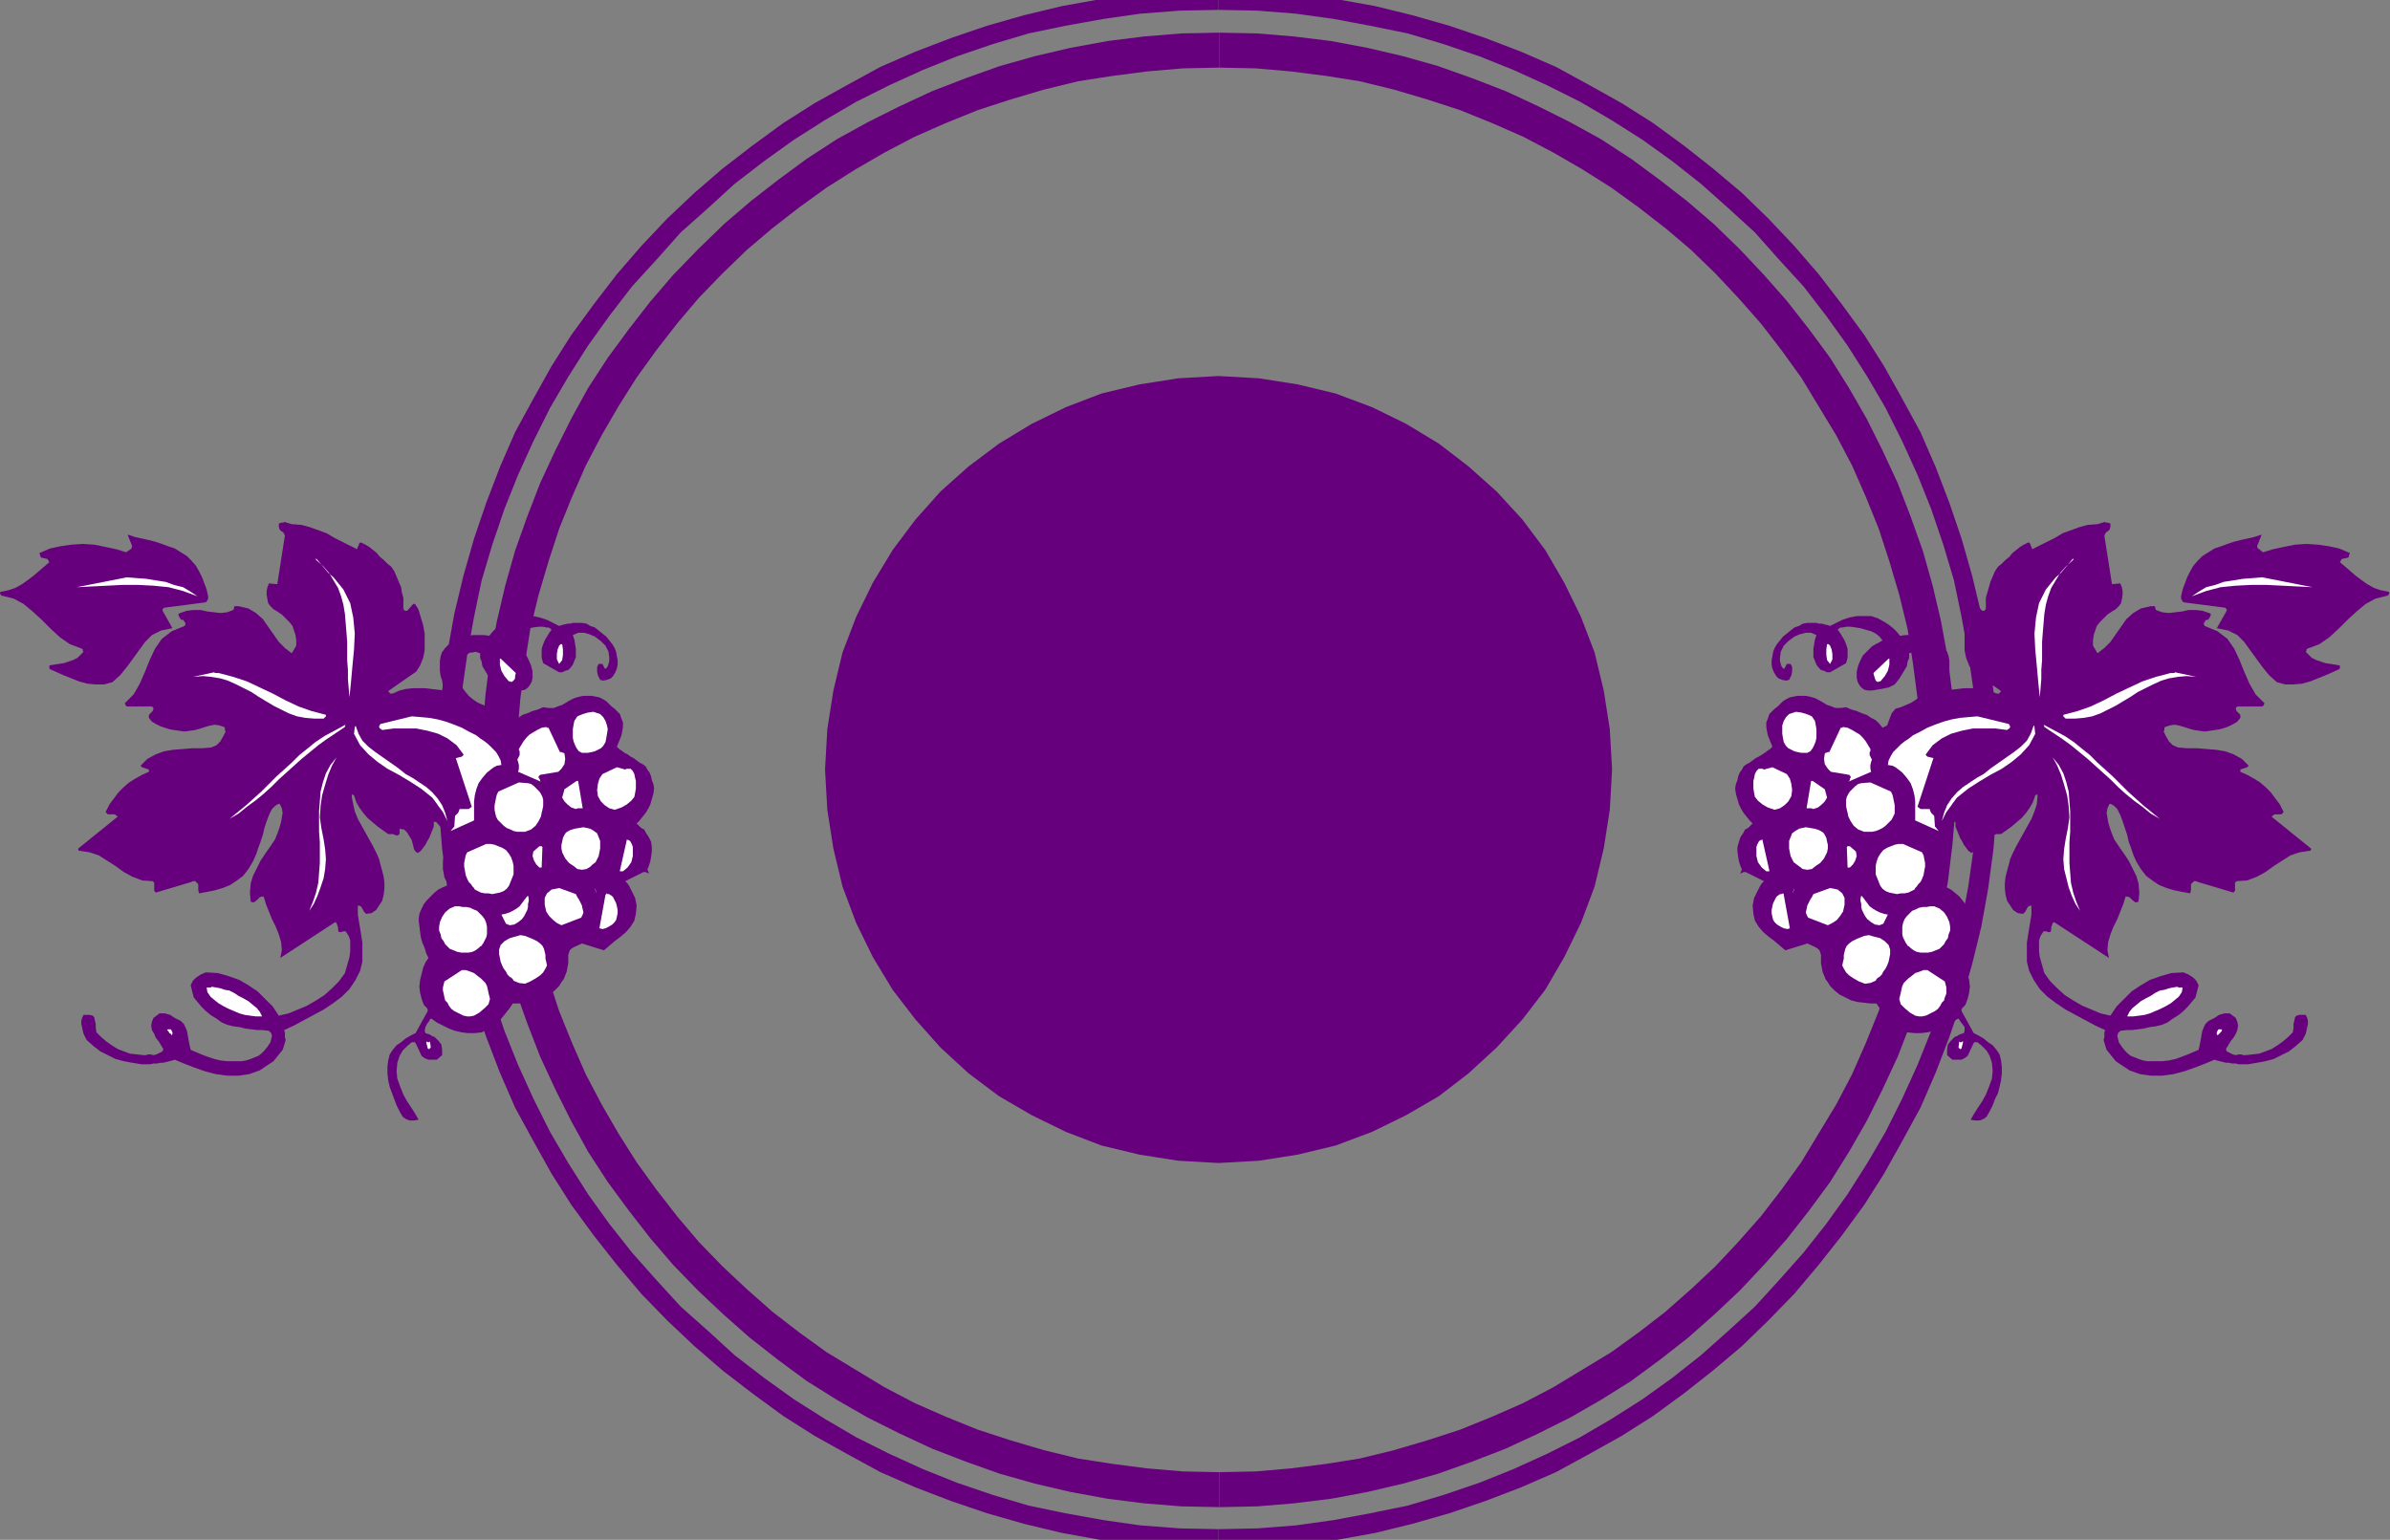 <?xml version="1.0" encoding="UTF-8" standalone="no"?>
<svg
   xmlns:dc="http://purl.org/dc/elements/1.1/"
   xmlns:cc="http://creativecommons.org/ns#"
   xmlns:rdf="http://www.w3.org/1999/02/22-rdf-syntax-ns#"
   xmlns:svg="http://www.w3.org/2000/svg"
   xmlns="http://www.w3.org/2000/svg"
   xmlns:sodipodi="http://sodipodi.sourceforge.net/DTD/sodipodi-0.dtd"
   xmlns:inkscape="http://www.inkscape.org/namespaces/inkscape"
   version="1.0"
   width="79.908mm"
   height="51.486mm"
   id="svg147"
   sodipodi:docname="AD000773.WMF">
  <rect width="100%" height="100%" fill="#808080" stroke="none"/>
  <sodipodi:namedview
     pagecolor="#ffffff"
     bordercolor="#666666"
     borderopacity="1"
     objecttolerance="10"
     gridtolerance="10"
     guidetolerance="10"
     inkscape:pageopacity="0"
     inkscape:pageshadow="2"
     inkscape:window-width="640"
     inkscape:window-height="480"
     id="namedview149" />
  <defs
     id="defs3">
    <pattern
       id="WMFhbasepattern"
       patternUnits="userSpaceOnUse"
       width="6"
       height="6"
       x="0"
       y="0" />
  </defs>
  <path
     style="fill:#66007d;fill-rule:nonzero;fill-opacity:1;stroke:none;"
     d="  M 252.384,97.344   L 252.384,97.344   L 252.288,92.256   L 251.904,87.264   L 251.232,82.368   L 250.368,77.568   L 249.216,72.768   L 247.872,68.064   L 246.336,63.552   L 244.608,59.04   L 242.688,54.624   L 240.384,50.4   L 238.08,46.272   L 235.584,42.336   L 232.704,38.4   L 229.824,34.656   L 226.752,31.104   L 223.488,27.648   L 220.128,24.384   L 216.48,21.312   L 212.832,18.432   L 208.896,15.552   L 204.96,13.056   L 200.832,10.752   L 196.608,8.448   L 192.192,6.528   L 187.68,4.8   L 183.168,3.264   L 178.464,1.92   L 173.76,0.768   L 168.96,-0.096   L 163.968,-0.768   L 159.072,-1.152   L 153.984,-1.248   L 153.984,1.248   L 158.88,1.344   L 163.776,1.728   L 168.576,2.4   L 173.184,3.264   L 177.888,4.224   L 182.4,5.568   L 186.912,7.104   L 191.232,8.832   L 195.456,10.752   L 199.68,12.864   L 203.616,15.168   L 207.552,17.664   L 211.296,20.352   L 214.944,23.232   L 218.4,26.304   L 221.76,29.376   L 224.832,32.832   L 227.904,36.192   L 230.784,39.936   L 233.472,43.68   L 235.968,47.616   L 238.272,51.552   L 240.384,55.776   L 242.304,60   L 244.032,64.32   L 245.568,68.832   L 246.912,73.344   L 247.872,77.952   L 248.736,82.752   L 249.408,87.456   L 249.792,92.448   L 249.888,97.344   L 249.888,97.344  z "
     id="path5" />
  <path
     style="fill:#66007d;fill-rule:nonzero;fill-opacity:1;stroke:none;"
     d="  M 153.984,195.744   L 153.984,195.744   L 159.072,195.648   L 163.968,195.264   L 168.96,194.592   L 173.76,193.728   L 178.464,192.576   L 183.168,191.232   L 187.68,189.696   L 192.192,187.968   L 196.608,186.048   L 200.832,183.744   L 204.96,181.44   L 208.896,178.944   L 212.832,176.064   L 216.48,173.184   L 220.128,170.112   L 223.488,166.848   L 226.752,163.488   L 229.824,159.84   L 232.704,156.192   L 235.584,152.256   L 238.08,148.32   L 240.384,144.192   L 242.688,139.968   L 244.608,135.552   L 246.336,131.04   L 247.872,126.528   L 249.216,121.824   L 250.368,117.12   L 251.232,112.32   L 251.904,107.328   L 252.288,102.432   L 252.384,97.344   L 249.888,97.344   L 249.792,102.24   L 249.408,107.136   L 248.736,111.936   L 247.872,116.544   L 246.912,121.248   L 245.568,125.76   L 244.032,130.272   L 242.304,134.592   L 240.384,138.816   L 238.272,143.04   L 235.968,146.976   L 233.472,150.912   L 230.784,154.656   L 227.904,158.304   L 224.832,161.76   L 221.76,165.12   L 218.4,168.192   L 214.944,171.264   L 211.296,174.144   L 207.552,176.832   L 203.616,179.328   L 199.68,181.632   L 195.456,183.744   L 191.232,185.664   L 186.912,187.392   L 182.4,188.928   L 177.888,190.272   L 173.184,191.232   L 168.576,192.096   L 163.776,192.768   L 158.88,193.152   L 153.984,193.248   L 153.984,193.248  z "
     id="path7" />
  <path
     style="fill:#66007d;fill-rule:nonzero;fill-opacity:1;stroke:none;"
     d="  M 55.392,97.344   L 55.392,97.344   L 55.488,102.432   L 55.872,107.328   L 56.544,112.32   L 57.408,117.12   L 58.56,121.824   L 59.904,126.528   L 61.44,131.04   L 63.168,135.552   L 65.088,139.968   L 67.392,144.192   L 69.696,148.32   L 72.192,152.256   L 75.072,156.192   L 77.952,159.84   L 81.024,163.488   L 84.288,166.848   L 87.744,170.112   L 91.296,173.184   L 95.04,176.064   L 98.976,178.944   L 102.912,181.44   L 107.04,183.744   L 111.264,186.048   L 115.68,187.968   L 120.192,189.696   L 124.704,191.232   L 129.408,192.576   L 134.208,193.728   L 139.008,194.592   L 143.904,195.264   L 148.896,195.648   L 153.984,195.744   L 153.984,193.248   L 149.088,193.152   L 144.096,192.768   L 139.392,192.096   L 134.592,191.232   L 129.984,190.272   L 125.472,188.928   L 120.96,187.392   L 116.64,185.664   L 112.416,183.744   L 108.192,181.632   L 104.256,179.328   L 100.32,176.832   L 96.576,174.144   L 92.832,171.264   L 89.472,168.192   L 86.016,165.12   L 82.944,161.76   L 79.872,158.304   L 76.992,154.656   L 74.304,150.912   L 71.808,146.976   L 69.504,143.04   L 67.392,138.816   L 65.472,134.592   L 63.744,130.272   L 62.208,125.76   L 60.864,121.248   L 59.904,116.544   L 59.04,111.936   L 58.368,107.136   L 57.984,102.24   L 57.888,97.344   L 57.888,97.344  z "
     id="path9" />
  <path
     style="fill:#66007d;fill-rule:nonzero;fill-opacity:1;stroke:none;"
     d="  M 153.984,-1.248   L 153.984,-1.248   L 148.896,-1.152   L 143.904,-0.768   L 139.008,-0.096   L 134.208,0.768   L 129.408,1.92   L 124.704,3.264   L 120.192,4.8   L 115.68,6.528   L 111.264,8.448   L 107.04,10.752   L 102.912,13.056   L 98.976,15.552   L 95.04,18.432   L 91.296,21.312   L 87.744,24.384   L 84.288,27.648   L 81.024,31.104   L 77.952,34.656   L 75.072,38.4   L 72.192,42.336   L 69.696,46.272   L 67.392,50.4   L 65.088,54.624   L 63.168,59.04   L 61.44,63.552   L 59.904,68.064   L 58.56,72.768   L 57.408,77.568   L 56.544,82.368   L 55.872,87.264   L 55.488,92.256   L 55.392,97.344   L 57.888,97.344   L 57.984,92.448   L 58.368,87.456   L 59.04,82.752   L 59.904,77.952   L 60.864,73.344   L 62.208,68.832   L 63.744,64.32   L 65.472,60   L 67.392,55.776   L 69.504,51.552   L 71.808,47.616   L 74.304,43.68   L 76.992,39.936   L 79.872,36.192   L 82.944,32.832   L 86.016,29.376   L 89.472,26.304   L 92.832,23.232   L 96.576,20.352   L 100.32,17.664   L 104.256,15.168   L 108.192,12.864   L 112.416,10.752   L 116.64,8.832   L 120.96,7.104   L 125.472,5.568   L 129.984,4.224   L 134.592,3.264   L 139.392,2.4   L 144.096,1.728   L 149.088,1.344   L 153.984,1.248   L 153.984,1.248  z "
     id="path11" />
  <path
     style="fill:#66007d;fill-rule:nonzero;fill-opacity:1;stroke:none;"
     d="  M 247.2,97.344   L 247.2,97.344   L 247.104,92.544   L 246.72,87.84   L 246.144,83.232   L 245.28,78.528   L 244.224,74.016   L 242.976,69.6   L 241.44,65.28   L 239.808,61.056   L 237.888,56.928   L 235.872,52.896   L 233.664,49.056   L 231.264,45.216   L 228.576,41.568   L 225.792,38.016   L 222.912,34.752   L 219.84,31.488   L 216.576,28.32   L 213.216,25.44   L 209.76,22.752   L 206.112,20.064   L 202.272,17.568   L 198.432,15.456   L 194.4,13.44   L 190.272,11.52   L 186.048,9.888   L 181.728,8.352   L 177.312,7.104   L 172.8,6.048   L 168.192,5.184   L 163.488,4.608   L 158.88,4.224   L 154.08,4.128   L 154.08,8.544   L 158.688,8.64   L 163.104,9.024   L 167.616,9.6   L 171.84,10.272   L 176.16,11.328   L 180.384,12.576   L 184.512,13.92   L 188.544,15.552   L 192.48,17.28   L 196.32,19.296   L 199.968,21.408   L 203.616,23.712   L 207.072,26.208   L 210.528,28.896   L 213.696,31.584   L 216.768,34.56   L 219.648,37.632   L 222.528,40.896   L 225.12,44.256   L 227.616,47.712   L 229.824,51.36   L 232.032,55.008   L 234.048,58.848   L 235.776,62.784   L 237.408,66.816   L 238.752,70.944   L 240,75.168   L 241.056,79.488   L 241.728,83.808   L 242.304,88.224   L 242.688,92.736   L 242.784,97.344   L 242.784,97.344  z "
     id="path13" />
  <path
     style="fill:#66007d;fill-rule:nonzero;fill-opacity:1;stroke:none;"
     d="  M 154.08,190.464   L 154.08,190.464   L 158.88,190.368   L 163.488,189.984   L 168.192,189.408   L 172.8,188.544   L 177.312,187.488   L 181.728,186.24   L 186.048,184.704   L 190.272,183.072   L 194.4,181.152   L 198.432,179.136   L 202.272,176.928   L 206.112,174.528   L 209.76,171.84   L 213.312,169.056   L 216.576,166.176   L 219.84,163.104   L 222.912,159.84   L 225.792,156.576   L 228.576,153.024   L 231.264,149.376   L 233.664,145.536   L 235.872,141.696   L 237.888,137.664   L 239.808,133.536   L 241.44,129.312   L 242.976,124.992   L 244.224,120.576   L 245.28,116.064   L 246.144,111.456   L 246.72,106.752   L 247.104,102.144   L 247.2,97.344   L 242.784,97.344   L 242.688,101.952   L 242.304,106.368   L 241.728,110.88   L 241.056,115.104   L 240,119.424   L 238.752,123.648   L 237.408,127.776   L 235.776,131.808   L 234.048,135.744   L 232.032,139.584   L 229.824,143.232   L 227.616,146.88   L 225.12,150.336   L 222.528,153.696   L 219.648,156.96   L 216.768,160.032   L 213.696,162.912   L 210.432,165.792   L 207.072,168.384   L 203.616,170.88   L 199.968,173.088   L 196.32,175.296   L 192.48,177.312   L 188.544,179.04   L 184.512,180.672   L 180.384,182.016   L 176.16,183.264   L 171.84,184.32   L 167.616,184.992   L 163.104,185.568   L 158.688,185.952   L 154.08,186.048   L 154.08,186.048  z "
     id="path15" />
  <path
     style="fill:#66007d;fill-rule:nonzero;fill-opacity:1;stroke:none;"
     d="  M 60.864,97.344   L 60.864,97.344   L 60.96,102.144   L 61.344,106.752   L 61.92,111.456   L 62.784,116.064   L 63.84,120.576   L 65.088,124.992   L 66.624,129.312   L 68.256,133.536   L 70.176,137.664   L 72.192,141.696   L 74.304,145.536   L 76.8,149.376   L 79.488,153.024   L 82.176,156.48   L 85.056,159.84   L 88.224,163.104   L 91.488,166.176   L 94.752,169.056   L 98.304,171.84   L 101.952,174.528   L 105.792,176.928   L 109.632,179.136   L 113.664,181.152   L 117.792,183.072   L 122.016,184.704   L 126.336,186.24   L 130.752,187.488   L 135.264,188.544   L 139.968,189.408   L 144.576,189.984   L 149.28,190.368   L 154.08,190.464   L 154.08,186.048   L 149.472,185.952   L 144.96,185.568   L 140.544,184.992   L 136.224,184.32   L 131.904,183.264   L 127.68,182.016   L 123.552,180.672   L 119.52,179.04   L 115.584,177.312   L 111.744,175.296   L 108.096,173.088   L 104.448,170.88   L 100.992,168.384   L 97.632,165.792   L 94.368,162.912   L 91.296,160.032   L 88.32,156.96   L 85.632,153.792   L 82.944,150.336   L 80.448,146.88   L 78.144,143.232   L 76.032,139.584   L 74.016,135.744   L 72.288,131.808   L 70.656,127.776   L 69.312,123.648   L 68.064,119.424   L 67.008,115.104   L 66.336,110.88   L 65.76,106.368   L 65.376,101.952   L 65.28,97.344   L 65.28,97.344  z "
     id="path17" />
  <path
     style="fill:#66007d;fill-rule:nonzero;fill-opacity:1;stroke:none;"
     d="  M 154.08,4.128   L 154.08,4.128   L 149.28,4.224   L 144.576,4.608   L 139.968,5.184   L 135.264,6.048   L 130.752,7.104   L 126.336,8.352   L 122.016,9.888   L 117.792,11.52   L 113.664,13.44   L 109.632,15.456   L 105.792,17.568   L 101.952,20.064   L 98.304,22.752   L 94.848,25.44   L 91.488,28.32   L 88.224,31.488   L 85.056,34.752   L 82.176,38.112   L 79.488,41.568   L 76.8,45.216   L 74.304,49.056   L 72.192,52.896   L 70.176,56.928   L 68.256,61.056   L 66.624,65.28   L 65.088,69.6   L 63.84,74.016   L 62.784,78.528   L 61.92,83.232   L 61.344,87.84   L 60.96,92.544   L 60.864,97.344   L 65.28,97.344   L 65.376,92.736   L 65.76,88.224   L 66.336,83.808   L 67.008,79.488   L 68.064,75.168   L 69.312,70.944   L 70.656,66.816   L 72.288,62.784   L 74.016,58.848   L 76.032,55.008   L 78.144,51.36   L 80.448,47.712   L 82.944,44.256   L 85.632,40.8   L 88.32,37.632   L 91.296,34.56   L 94.368,31.584   L 97.536,28.896   L 100.992,26.208   L 104.448,23.712   L 108.096,21.408   L 111.744,19.296   L 115.584,17.28   L 119.52,15.552   L 123.552,13.92   L 127.68,12.576   L 131.904,11.328   L 136.224,10.272   L 140.544,9.6   L 144.96,9.024   L 149.472,8.64   L 154.08,8.544   L 154.08,8.544  z "
     id="path19" />
  <path
     style="fill:#66007d;fill-rule:evenodd;fill-opacity:1;stroke:none;"
     d="  M 153.984,47.52   L 159.072,47.808   L 163.968,48.576   L 168.768,49.728   L 173.376,51.456   L 177.696,53.568   L 181.824,56.064   L 185.568,58.944   L 189.12,62.112   L 192.384,65.664   L 195.264,69.504   L 197.664,73.632   L 199.776,77.952   L 201.504,82.464   L 202.656,87.264   L 203.424,92.16   L 203.712,97.248   L 203.424,102.336   L 202.656,107.232   L 201.504,112.032   L 199.776,116.64   L 197.664,120.96   L 195.264,125.088   L 192.384,128.832   L 189.12,132.384   L 185.568,135.648   L 181.824,138.528   L 177.696,140.928   L 173.376,143.04   L 168.768,144.768   L 163.968,145.92   L 159.072,146.688   L 153.984,146.976   L 148.896,146.688   L 144,145.92   L 139.2,144.768   L 134.688,143.04   L 130.368,140.928   L 126.24,138.528   L 122.4,135.648   L 118.848,132.384   L 115.68,128.832   L 112.8,125.088   L 110.304,120.96   L 108.192,116.64   L 106.464,112.032   L 105.312,107.232   L 104.544,102.336   L 104.256,97.248   L 104.544,92.16   L 105.312,87.264   L 106.464,82.464   L 108.192,77.952   L 110.304,73.632   L 112.8,69.504   L 115.68,65.664   L 118.848,62.112   L 122.4,58.944   L 126.24,56.064   L 130.368,53.568   L 134.688,51.456   L 139.2,49.728   L 144,48.576   L 148.896,47.808   L 153.984,47.52  z "
     id="path21" />
  <path
     style="fill:#66007d;fill-rule:evenodd;fill-opacity:1;stroke:none;"
     d="  M 285.792,67.584   L 285.216,69.024   L 285.312,69.312   L 285.504,69.408   L 285.696,69.6   L 285.984,69.792   L 287.232,69.408   L 288.576,69.12   L 290.016,68.832   L 291.456,68.736   L 292.896,68.832   L 294.24,69.024   L 295.584,69.312   L 296.928,69.888   L 296.928,69.984   L 296.832,70.176   L 296.832,70.272   L 296.736,70.464   L 295.872,70.656   L 295.872,70.752   L 295.776,70.848   L 295.776,70.944   L 295.68,71.04   L 296.352,71.616   L 297.024,72.192   L 297.696,72.768   L 298.464,73.344   L 299.136,73.824   L 300,74.304   L 300.864,74.592   L 301.824,74.784   L 301.92,74.88   L 301.92,74.976   L 301.824,75.168   L 301.728,75.264   L 300.192,75.648   L 298.944,76.32   L 297.792,77.28   L 296.64,78.336   L 295.488,79.488   L 294.336,80.544   L 293.088,81.408   L 291.552,81.984   L 291.456,82.08   L 291.456,82.176   L 291.456,82.272   L 291.36,82.368   L 291.744,82.752   L 292.128,83.136   L 292.704,83.424   L 293.28,83.616   L 293.856,83.808   L 294.528,83.904   L 295.104,84   L 295.68,84.096   L 295.68,84.192   L 295.68,84.288   L 295.68,84.48   L 295.584,84.576   L 294.72,84.96   L 293.856,85.344   L 292.896,85.728   L 291.936,86.112   L 290.88,86.4   L 289.824,86.496   L 288.768,86.496   L 287.712,86.208   L 286.752,85.344   L 285.888,84.288   L 285.12,83.232   L 284.352,82.176   L 283.584,81.12   L 282.72,80.256   L 281.568,79.68   L 280.128,79.392   L 281.376,77.184   L 281.376,77.088   L 281.376,76.992   L 281.28,76.896   L 281.184,76.8   L 276,76.128   L 275.808,76.032   L 275.712,75.84   L 275.616,75.648   L 275.616,75.36   L 275.808,74.496   L 276.096,73.728   L 276.384,72.96   L 276.768,72.192   L 277.152,71.52   L 277.728,70.848   L 278.304,70.272   L 279.072,69.792   L 279.84,69.312   L 280.704,69.024   L 281.472,68.736   L 282.336,68.448   L 283.104,68.256   L 283.968,68.064   L 284.832,67.872   L 285.696,67.584   L 285.696,67.584   L 285.792,67.584   L 285.792,67.584   L 285.792,67.584  z "
     id="path23" />
  <path
     style="fill:#66007d;fill-rule:evenodd;fill-opacity:1;stroke:none;"
     d="  M 266.016,65.952   L 266.112,66.048   L 266.304,66.048   L 266.4,66.048   L 266.592,66.144   L 266.688,66.144   L 266.688,66.24   L 266.688,66.432   L 266.688,66.528   L 266.592,66.912   L 266.4,67.104   L 266.112,67.296   L 265.92,67.68   L 266.88,73.824   L 267.936,73.728   L 268.128,74.208   L 268.224,74.688   L 268.224,75.168   L 268.128,75.744   L 268.032,76.224   L 267.744,76.608   L 267.36,76.992   L 266.88,77.28   L 266.304,77.664   L 265.824,78.144   L 265.344,78.624   L 264.96,79.104   L 264.768,79.68   L 264.576,80.256   L 264.48,80.928   L 264.48,81.6   L 265.056,82.56   L 265.92,81.888   L 266.688,81.12   L 267.36,80.16   L 268.032,79.2   L 268.704,78.24   L 269.568,77.472   L 270.528,76.896   L 271.776,76.608   L 271.968,76.608   L 272.16,76.608   L 272.256,76.608   L 272.352,76.704   L 272.352,76.8   L 272.352,76.896   L 272.352,76.896   L 272.448,77.088   L 273.216,77.376   L 274.08,77.472   L 274.848,77.376   L 275.712,77.28   L 276.576,77.088   L 277.44,77.088   L 278.304,77.184   L 279.168,77.472   L 279.36,77.568   L 279.36,77.76   L 279.264,77.952   L 279.168,78.144   L 279.072,78.24   L 278.976,78.336   L 278.784,78.336   L 278.688,78.432   L 278.592,78.624   L 278.496,78.72   L 278.496,78.912   L 278.592,79.104   L 280.224,79.776   L 281.472,80.736   L 282.336,81.984   L 283.008,83.424   L 283.584,84.864   L 284.256,86.4   L 285.024,87.744   L 286.176,88.896   L 286.08,88.992   L 286.08,89.088   L 285.984,89.184   L 285.888,89.28   L 282.912,89.28   L 282.72,89.28   L 282.624,89.376   L 282.528,89.472   L 282.528,89.568   L 282.624,89.856   L 282.72,89.952   L 282.912,90.144   L 283.104,90.336   L 283.104,90.432   L 283.104,90.528   L 283.104,90.624   L 283.104,90.72   L 282.72,91.2   L 282.24,91.488   L 281.664,91.776   L 281.184,91.968   L 280.512,92.16   L 279.936,92.256   L 279.264,92.352   L 278.592,92.448   L 277.92,92.352   L 277.248,92.256   L 276.576,92.064   L 276,91.872   L 275.328,91.68   L 274.752,91.584   L 274.176,91.68   L 273.6,91.872   L 273.504,91.968   L 273.504,92.16   L 273.504,92.256   L 273.408,92.448   L 273.696,93.024   L 274.08,93.696   L 274.56,94.176   L 275.232,94.464   L 276.384,94.56   L 277.632,94.56   L 278.784,94.656   L 280.032,94.752   L 281.184,94.944   L 282.24,95.328   L 283.296,95.904   L 284.16,96.768   L 283.968,96.96   L 283.68,97.056   L 283.392,97.152   L 283.104,97.248   L 283.104,97.344   L 283.104,97.344   L 283.104,97.44   L 283.104,97.536   L 283.968,97.92   L 284.832,98.4   L 285.6,98.88   L 286.272,99.456   L 286.944,100.128   L 287.52,100.896   L 288.096,101.664   L 288.576,102.624   L 288.288,102.912   L 287.904,102.912   L 287.424,102.912   L 287.04,103.2   L 292.032,107.232   L 292.032,107.328   L 292.032,107.424   L 291.936,107.52   L 291.84,107.52   L 290.592,107.712   L 289.44,108.096   L 288.384,108.768   L 287.328,109.44   L 286.272,110.208   L 285.216,110.784   L 283.968,111.264   L 282.624,111.36   L 282.432,111.552   L 282.432,111.84   L 282.432,112.224   L 282.432,112.512   L 282.432,112.608   L 282.336,112.608   L 282.336,112.704   L 282.24,112.8   L 277.728,111.456   L 277.536,111.36   L 277.44,111.36   L 277.248,111.36   L 277.152,111.456   L 276.864,111.744   L 276.864,112.128   L 276.864,112.512   L 276.768,112.896   L 275.712,112.704   L 274.752,112.512   L 273.792,112.224   L 272.832,111.84   L 271.968,111.264   L 271.2,110.688   L 270.528,109.824   L 269.952,108.864   L 269.568,108   L 269.28,107.136   L 268.992,106.368   L 268.8,105.504   L 268.512,104.64   L 268.224,103.776   L 267.936,103.008   L 267.552,102.24   L 267.36,102.048   L 267.168,101.856   L 266.88,101.664   L 266.592,101.568   L 266.304,102.144   L 266.208,102.72   L 266.304,103.296   L 266.4,103.872   L 266.592,104.544   L 266.784,105.12   L 266.976,105.6   L 267.168,106.08   L 267.744,106.944   L 268.416,107.904   L 268.992,108.768   L 269.472,109.728   L 269.952,110.688   L 270.24,111.648   L 270.336,112.8   L 270.24,113.952   L 269.856,114.048   L 269.472,113.76   L 269.088,113.376   L 268.608,113.28   L 268.32,114.24   L 267.936,115.2   L 267.552,116.16   L 267.072,117.12   L 266.688,118.08   L 266.4,119.04   L 266.304,120.096   L 266.496,121.056   L 259.584,116.544   L 259.392,116.64   L 259.296,116.928   L 259.2,117.216   L 259.2,117.504   L 259.104,117.792   L 258.816,117.792   L 258.528,117.696   L 258.24,117.696   L 257.856,118.272   L 257.664,118.848   L 257.664,119.52   L 257.664,120.192   L 257.76,120.96   L 257.952,121.632   L 258.144,122.304   L 258.336,122.976   L 259.104,124.032   L 259.968,124.896   L 260.928,125.76   L 261.984,126.432   L 263.136,127.104   L 264.288,127.584   L 265.44,128.064   L 266.688,128.352   L 267.456,127.2   L 268.416,126.24   L 269.376,125.28   L 270.528,124.512   L 271.68,123.84   L 273.024,123.36   L 274.368,122.976   L 275.904,122.88   L 276.576,123.168   L 277.152,123.552   L 277.536,123.936   L 277.824,124.512   L 277.632,125.28   L 277.44,126.048   L 276.96,126.624   L 276.48,127.2   L 275.904,127.776   L 275.328,128.256   L 274.56,128.736   L 273.888,129.216   L 273.216,129.504   L 272.448,129.696   L 271.68,129.792   L 270.912,129.984   L 270.144,130.08   L 269.376,130.176   L 268.704,130.176   L 267.936,130.272   L 267.648,130.56   L 267.552,130.944   L 267.648,131.328   L 267.744,131.712   L 268.128,132.288   L 268.512,132.768   L 268.896,133.152   L 269.28,133.44   L 269.76,133.632   L 270.24,133.824   L 270.816,134.016   L 271.392,134.112   L 272.352,134.112   L 273.216,134.112   L 274.08,134.016   L 274.944,133.824   L 275.712,133.536   L 276.48,133.248   L 277.152,132.96   L 277.824,132.672   L 277.92,132.288   L 278.016,131.808   L 278.112,131.328   L 278.208,130.752   L 278.304,130.272   L 278.496,129.792   L 278.688,129.408   L 279.072,129.024   L 279.84,128.64   L 280.416,128.256   L 281.088,128.064   L 281.76,128.064   L 282.528,128.64   L 282.72,129.12   L 282.816,129.6   L 282.72,130.176   L 282.528,130.656   L 282.24,131.136   L 281.856,131.616   L 281.568,132.096   L 281.28,132.576   L 281.376,132.864   L 281.76,133.056   L 282.144,133.248   L 282.528,133.344   L 282.912,133.248   L 283.2,133.248   L 283.488,133.344   L 283.776,133.344   L 284.64,133.248   L 285.504,133.152   L 286.272,132.864   L 287.04,132.576   L 287.808,132.096   L 288.48,131.616   L 289.152,131.04   L 289.728,130.464   L 289.824,129.888   L 289.824,129.408   L 289.92,129.024   L 290.016,128.544   L 290.208,128.352   L 290.592,128.256   L 290.976,128.256   L 291.36,128.256   L 291.552,128.64   L 291.648,129.024   L 291.648,129.408   L 291.552,129.792   L 291.456,130.272   L 291.36,130.656   L 291.168,131.04   L 290.976,131.424   L 290.112,132.192   L 289.248,132.864   L 288.288,133.344   L 287.328,133.824   L 286.272,134.112   L 285.216,134.304   L 284.064,134.496   L 282.912,134.496   L 282.528,134.4   L 282.048,134.4   L 281.664,134.304   L 281.28,134.304   L 280.896,134.208   L 280.512,134.112   L 280.128,134.016   L 279.84,133.92   L 278.688,134.4   L 277.44,134.88   L 276.096,135.36   L 274.656,135.744   L 273.216,135.936   L 271.776,135.936   L 270.432,135.744   L 269.088,135.264   L 268.512,134.88   L 267.936,134.496   L 267.36,134.112   L 266.976,133.632   L 266.592,133.152   L 266.208,132.672   L 266.016,132.096   L 265.824,131.424   L 265.92,131.04   L 265.92,130.752   L 265.92,130.464   L 266.016,130.176   L 264.768,129.6   L 263.52,128.928   L 262.272,128.256   L 261.024,127.584   L 259.872,126.816   L 258.72,125.952   L 257.76,124.992   L 256.992,123.84   L 256.416,122.688   L 256.128,121.536   L 256.128,120.384   L 256.128,119.136   L 256.32,117.888   L 256.512,116.736   L 256.704,115.584   L 256.704,114.432   L 256.32,114.528   L 256.128,114.816   L 255.936,115.2   L 255.648,115.488   L 254.976,115.392   L 254.4,115.008   L 254.016,114.432   L 253.632,113.856   L 253.44,113.088   L 253.344,112.32   L 253.344,111.552   L 253.44,110.784   L 253.632,110.016   L 253.824,109.344   L 254.016,108.576   L 254.304,107.904   L 254.784,106.944   L 255.264,106.08   L 255.744,105.216   L 256.224,104.352   L 256.704,103.488   L 257.088,102.528   L 257.376,101.664   L 257.472,100.704   L 257.472,100.512   L 257.472,100.416   L 257.376,100.416   L 257.184,100.512   L 256.896,101.376   L 256.512,102.048   L 256.032,102.72   L 255.456,103.392   L 254.88,103.872   L 254.208,104.448   L 253.536,104.928   L 252.864,105.408   L 252.576,105.408   L 252.288,105.408   L 252,105.504   L 251.808,105.6   L 251.52,105.504   L 251.52,105.312   L 251.424,105.024   L 251.424,104.736   L 250.848,104.832   L 250.56,105.216   L 250.176,105.696   L 249.888,106.176   L 249.792,106.56   L 249.696,106.944   L 249.6,107.328   L 249.408,107.616   L 249.312,107.712   L 249.312,107.712   L 249.216,107.712   L 249.12,107.808   L 248.736,107.52   L 248.448,107.136   L 248.16,106.752   L 247.968,106.368   L 247.68,105.888   L 247.488,105.408   L 247.296,104.928   L 247.104,104.448   L 247.104,104.256   L 247.104,104.16   L 247.104,103.968   L 247.104,103.872   L 247.008,103.872   L 246.912,103.872   L 246.816,103.872   L 246.72,103.968   L 246.048,104.736   L 245.76,105.696   L 245.664,106.656   L 245.76,107.712   L 245.952,108.768   L 245.952,109.824   L 245.76,110.88   L 245.28,111.84   L 245.952,112.128   L 246.528,112.416   L 247.008,112.8   L 247.584,113.28   L 247.968,113.76   L 248.352,114.24   L 248.64,114.816   L 248.928,115.488   L 249.024,116.256   L 248.928,117.024   L 248.832,117.792   L 248.736,118.464   L 248.544,119.136   L 248.256,119.808   L 248.064,120.48   L 247.776,121.056   L 248.16,121.632   L 248.448,122.304   L 248.64,123.072   L 248.832,123.84   L 248.928,124.704   L 248.832,125.472   L 248.64,126.24   L 248.352,127.008   L 248.16,127.2   L 247.968,127.392   L 247.872,127.584   L 247.872,127.776   L 249.408,130.56   L 249.984,130.848   L 250.656,131.232   L 251.232,131.712   L 251.808,132.096   L 252.288,132.672   L 252.672,133.248   L 252.864,134.016   L 252.96,134.784   L 252.96,135.648   L 252.864,136.512   L 252.672,137.376   L 252.48,138.144   L 252.096,138.912   L 251.808,139.68   L 251.424,140.448   L 251.04,141.12   L 250.656,141.408   L 250.176,141.6   L 249.6,141.6   L 249.024,141.504   L 249.408,140.832   L 249.888,140.064   L 250.464,139.2   L 250.944,138.336   L 251.328,137.376   L 251.712,136.32   L 251.808,135.36   L 251.712,134.304   L 251.424,133.44   L 251.04,132.768   L 250.464,132.192   L 249.888,131.712   L 249.792,131.712   L 249.696,131.712   L 249.504,131.712   L 249.408,131.808   L 248.64,133.44   L 248.256,133.728   L 247.872,133.92   L 247.296,133.92   L 246.72,133.92   L 246.048,133.344   L 246.048,132.672   L 246.144,132   L 246.528,131.52   L 247.008,131.04   L 247.296,130.944   L 247.584,130.752   L 247.872,130.656   L 248.16,130.56   L 248.256,130.272   L 248.256,129.792   L 247.968,129.408   L 247.68,129.024   L 247.584,128.832   L 247.488,128.736   L 247.392,128.736   L 247.392,128.736   L 246.72,129.216   L 245.952,129.6   L 245.184,129.984   L 244.416,130.272   L 243.552,130.464   L 242.784,130.56   L 241.92,130.56   L 241.056,130.464   L 240.288,130.08   L 239.712,129.696   L 239.136,129.312   L 238.656,128.832   L 238.272,128.352   L 237.888,127.872   L 237.504,127.392   L 237.12,126.816   L 236.352,126.816   L 235.584,126.72   L 234.72,126.624   L 233.952,126.432   L 233.184,126.048   L 232.416,125.664   L 231.84,125.184   L 231.264,124.608   L 230.976,124.128   L 230.688,123.744   L 230.496,123.264   L 230.304,122.784   L 230.208,122.208   L 230.112,121.728   L 230.112,121.248   L 230.112,120.672   L 230.016,120.384   L 229.92,120.096   L 229.728,119.904   L 229.44,119.712   L 228.384,119.232   L 225.6,120.096   L 224.928,119.52   L 224.256,118.944   L 223.488,118.368   L 222.816,117.792   L 222.24,117.12   L 221.76,116.352   L 221.568,115.488   L 221.472,114.432   L 221.568,113.952   L 221.664,113.472   L 221.856,113.088   L 222.048,112.704   L 222.24,112.32   L 222.432,111.936   L 222.624,111.648   L 222.912,111.36   L 220.608,110.208   L 220.416,110.208   L 220.32,110.208   L 220.128,110.304   L 219.936,110.4   L 219.936,110.304   L 220.032,110.112   L 220.032,110.016   L 220.128,109.92   L 219.936,109.44   L 219.744,108.864   L 219.648,108.288   L 219.552,107.616   L 219.552,107.04   L 219.744,106.368   L 219.936,105.792   L 220.32,105.216   L 220.512,104.832   L 220.896,104.64   L 221.184,104.352   L 221.472,104.064   L 221.088,103.68   L 220.704,103.2   L 220.32,102.72   L 220.032,102.24   L 219.744,101.664   L 219.552,100.992   L 219.36,100.32   L 219.264,99.648   L 219.36,99.072   L 219.552,98.592   L 219.648,98.112   L 219.84,97.632   L 220.128,97.248   L 220.32,96.864   L 220.704,96.576   L 221.088,96.384   L 221.472,96.096   L 221.856,95.808   L 222.24,95.616   L 222.72,95.328   L 223.008,95.136   L 223.392,94.848   L 223.68,94.656   L 223.968,94.368   L 223.776,93.888   L 223.584,93.408   L 223.392,92.928   L 223.296,92.448   L 223.2,91.872   L 223.2,91.296   L 223.392,90.816   L 223.584,90.24   L 223.968,89.856   L 224.256,89.568   L 224.64,89.28   L 224.928,88.992   L 225.312,88.608   L 225.792,88.32   L 226.176,88.128   L 226.656,88.032   L 227.136,87.936   L 227.712,87.936   L 228.192,87.936   L 228.672,88.032   L 229.344,88.224   L 229.92,88.512   L 230.4,88.8   L 230.88,89.088   L 231.456,89.28   L 231.936,89.472   L 232.608,89.472   L 233.28,89.376   L 233.952,89.664   L 234.624,89.856   L 235.296,90.144   L 235.872,90.336   L 236.448,90.72   L 237.024,91.008   L 237.504,91.488   L 237.888,91.968   L 238.464,91.68   L 238.752,90.912   L 239.04,90.144   L 239.52,89.568   L 240.192,89.376   L 240.864,89.088   L 241.536,88.8   L 242.112,88.416   L 242.688,87.936   L 243.168,87.36   L 243.648,86.688   L 243.936,85.92   L 244.032,85.44   L 244.032,85.056   L 244.032,84.576   L 243.936,84.192   L 243.744,83.808   L 243.552,83.424   L 243.264,83.04   L 242.976,82.752   L 242.784,82.656   L 242.688,82.56   L 242.592,82.464   L 242.496,82.464   L 242.208,82.464   L 241.92,82.368   L 241.536,82.464   L 241.248,82.56   L 241.248,83.136   L 241.056,83.616   L 240.96,84.192   L 240.672,84.672   L 240.384,85.152   L 240.096,85.632   L 239.808,86.016   L 239.424,86.496   L 239.04,86.688   L 238.656,86.88   L 238.176,86.976   L 237.696,87.072   L 237.12,87.168   L 236.544,87.264   L 236.064,87.264   L 235.584,87.168   L 235.2,86.88   L 234.912,86.496   L 234.72,86.112   L 234.624,85.632   L 234.624,85.248   L 234.624,84.864   L 234.72,84.48   L 234.816,84.096   L 235.104,83.424   L 235.392,82.848   L 235.776,82.464   L 236.16,82.08   L 236.544,81.696   L 237.024,81.408   L 237.408,81.216   L 237.888,80.928   L 237.504,80.448   L 237.024,80.064   L 236.448,79.776   L 235.776,79.584   L 235.104,79.392   L 234.528,79.296   L 233.856,79.2   L 233.28,79.2   L 232.896,79.296   L 232.608,79.296   L 232.416,79.392   L 232.224,79.584   L 232.512,79.968   L 232.8,80.448   L 233.088,80.928   L 233.28,81.408   L 233.472,81.984   L 233.472,82.56   L 233.472,83.136   L 233.28,83.808   L 231.264,84.96   L 230.88,84.96   L 230.496,84.768   L 230.112,84.672   L 229.824,84.384   L 229.536,84   L 229.344,83.52   L 229.152,83.04   L 229.152,82.464   L 229.152,81.984   L 229.248,81.408   L 229.344,80.832   L 229.536,80.256   L 228.864,79.968   L 228.192,79.968   L 227.424,80.16   L 226.752,80.448   L 225.984,81.024   L 225.408,81.6   L 225.024,82.368   L 224.928,83.136   L 224.928,83.52   L 225.024,83.904   L 225.12,84.192   L 225.312,84.48   L 225.504,84.48   L 225.6,84.288   L 225.696,84.096   L 225.792,83.904   L 225.888,83.904   L 225.984,83.904   L 226.176,83.904   L 226.272,83.904   L 226.464,84.288   L 226.464,84.864   L 226.368,85.344   L 226.08,85.92   L 225.696,86.016   L 225.216,85.92   L 224.736,85.728   L 224.448,85.44   L 224.16,84.96   L 223.968,84.48   L 223.872,84   L 223.872,83.424   L 223.968,82.944   L 224.064,82.368   L 224.256,81.888   L 224.544,81.408   L 224.928,80.928   L 225.312,80.448   L 225.792,80.064   L 226.272,79.68   L 226.752,79.296   L 227.328,79.104   L 227.808,78.816   L 228.384,78.72   L 228.768,78.72   L 229.152,78.72   L 229.536,78.72   L 229.92,78.816   L 230.208,78.816   L 230.592,78.912   L 230.976,79.008   L 231.264,79.104   L 232.032,78.72   L 232.8,78.336   L 233.664,78.048   L 234.624,77.856   L 235.488,77.856   L 236.448,77.856   L 237.312,78.144   L 238.176,78.624   L 238.752,79.008   L 239.232,79.392   L 239.712,79.872   L 240.096,80.352   L 240.768,80.256   L 241.44,80.256   L 242.112,80.256   L 242.784,80.352   L 243.456,80.544   L 244.128,80.832   L 244.704,81.12   L 245.28,81.504   L 245.568,81.792   L 245.76,81.984   L 245.856,82.176   L 246.048,82.368   L 246.24,82.944   L 246.336,83.52   L 246.336,84.192   L 246.336,84.768   L 246.24,85.44   L 246.048,86.016   L 245.952,86.688   L 245.76,87.264   L 246.528,87.168   L 247.392,87.072   L 248.16,86.976   L 249.024,86.976   L 249.792,86.976   L 250.656,87.072   L 251.424,87.264   L 252.288,87.648   L 252.384,87.648   L 252.576,87.648   L 252.672,87.648   L 252.672,87.648   L 252.672,87.552   L 252.768,87.456   L 252.864,87.456   L 252.768,87.264   L 249.312,84.864   L 248.832,84.096   L 248.448,83.136   L 248.256,82.176   L 248.256,81.12   L 248.256,80.064   L 248.448,79.008   L 248.736,78.048   L 249.024,77.088   L 249.12,76.896   L 249.216,76.704   L 249.312,76.608   L 249.408,76.416   L 249.408,76.416   L 249.504,76.32   L 249.6,76.32   L 249.696,76.32   L 250.464,77.184   L 250.56,77.184   L 250.752,77.184   L 250.848,77.088   L 250.944,76.896   L 250.944,76.224   L 250.944,75.552   L 251.136,74.88   L 251.328,74.208   L 251.52,73.536   L 251.808,72.864   L 252.096,72.192   L 252.48,71.616   L 252.96,71.232   L 253.44,70.752   L 253.92,70.368   L 254.304,69.888   L 254.784,69.504   L 255.264,69.12   L 255.744,68.832   L 256.32,68.544   L 256.512,68.64   L 256.608,68.928   L 256.704,69.12   L 256.8,69.408   L 257.76,68.928   L 258.72,68.448   L 259.68,67.968   L 260.64,67.392   L 261.696,67.008   L 262.752,66.624   L 263.808,66.336   L 265.056,66.24   L 266.016,65.952  z "
     id="path25" />
  <path
     style="fill:#ffffff;fill-rule:evenodd;fill-opacity:1;stroke:none;"
     d="  M 285.888,72.96   L 292.224,74.208   L 290.304,74.112   L 288.384,74.016   L 286.464,73.92   L 284.448,73.92   L 282.528,74.016   L 280.608,74.208   L 278.784,74.688   L 276.96,75.36   L 277.824,74.784   L 278.784,74.208   L 279.936,73.92   L 280.992,73.536   L 282.24,73.344   L 283.392,73.152   L 284.64,73.056   L 285.888,72.96  z "
     id="path27" />
  <path
     style="fill:#ffffff;fill-rule:evenodd;fill-opacity:1;stroke:none;"
     d="  M 261.984,70.752   L 261.12,71.52   L 260.352,72.384   L 259.776,73.344   L 259.2,74.304   L 258.816,75.36   L 258.528,76.416   L 258.336,77.568   L 258.24,78.72   L 258.144,79.872   L 258.048,81.12   L 258.048,82.272   L 258.048,83.424   L 257.952,84.672   L 257.952,85.824   L 257.856,86.976   L 257.76,88.128   L 257.568,86.208   L 257.376,84.096   L 257.184,82.08   L 257.088,80.064   L 257.28,78.048   L 257.664,76.224   L 258.528,74.496   L 259.776,72.96   L 260.448,72.384   L 260.928,71.808   L 261.408,71.232   L 261.984,70.56   L 261.984,70.56   L 261.984,70.656   L 261.984,70.752   L 261.984,70.752  z "
     id="path29" />
  <path
     style="fill:#ffffff;fill-rule:evenodd;fill-opacity:1;stroke:none;"
     d="  M 274.848,84.96   L 277.536,85.536   L 276.288,85.44   L 275.232,85.536   L 274.08,85.728   L 273.12,86.016   L 272.064,86.496   L 271.104,86.976   L 270.144,87.456   L 269.28,88.032   L 268.32,88.608   L 267.36,89.184   L 266.4,89.664   L 265.44,90.144   L 264.384,90.528   L 263.328,90.72   L 262.176,90.816   L 261.024,90.816   L 260.928,90.72   L 260.736,90.528   L 260.736,90.432   L 260.736,90.336   L 262.56,89.856   L 264.192,89.28   L 265.824,88.512   L 267.456,87.648   L 269.088,86.88   L 270.72,86.112   L 272.448,85.536   L 274.272,85.056   L 274.464,85.056   L 274.56,85.056   L 274.752,85.056   L 274.848,84.96  z "
     id="path31" />
  <path
     style="fill:#ffffff;fill-rule:evenodd;fill-opacity:1;stroke:none;"
     d="  M 232.32,81.312   L 232.512,83.712   L 232.32,81.312  z "
     id="path33" />
  <path
     style="fill:#ffffff;fill-rule:evenodd;fill-opacity:1;stroke:none;"
     d="  M 231.072,81.408   L 231.072,81.408   L 231.168,81.504   L 231.264,81.6   L 231.264,81.6   L 231.456,82.08   L 231.552,82.656   L 231.552,83.328   L 231.264,83.904   L 230.88,83.424   L 230.784,82.752   L 230.784,82.08   L 230.88,81.408   L 230.88,81.408   L 230.976,81.408   L 231.072,81.408   L 231.072,81.408  z "
     id="path35" />
  <path
     style="fill:#ffffff;fill-rule:evenodd;fill-opacity:1;stroke:none;"
     d="  M 238.752,83.232   L 238.752,84   L 238.56,84.768   L 238.176,85.44   L 237.696,86.016   L 237.6,86.112   L 237.408,86.112   L 237.312,86.208   L 237.312,86.208   L 237.024,86.016   L 236.928,85.728   L 236.832,85.44   L 236.736,85.056   L 238.656,83.232   L 238.656,83.232   L 238.752,83.232   L 238.752,83.232   L 238.752,83.232  z "
     id="path37" />
  <path
     style="fill:#ffffff;fill-rule:evenodd;fill-opacity:1;stroke:none;"
     d="  M 258.432,91.68   L 259.68,92.352   L 260.928,93.024   L 262.08,93.792   L 263.136,94.656   L 264.096,95.424   L 265.056,96.384   L 266.016,97.248   L 266.976,98.112   L 267.936,99.072   L 268.896,100.032   L 269.856,100.896   L 270.816,101.76   L 271.872,102.624   L 272.928,103.488   L 274.08,104.256   L 275.328,104.928   L 274.08,104.256   L 272.928,103.488   L 271.776,102.816   L 270.72,101.952   L 269.664,101.184   L 268.608,100.32   L 267.648,99.456   L 266.688,98.496   L 265.728,97.632   L 264.768,96.768   L 263.808,95.904   L 262.752,95.04   L 261.696,94.176   L 260.64,93.408   L 259.488,92.64   L 258.336,91.872   L 258.336,91.776   L 258.24,91.584   L 258.24,91.584   L 258.432,91.68  z "
     id="path39" />
  <path
     style="fill:#ffffff;fill-rule:evenodd;fill-opacity:1;stroke:none;"
     d="  M 249.888,90.528   L 253.824,91.488   L 253.824,91.488   L 253.92,91.584   L 253.92,91.68   L 254.016,91.776   L 254.016,91.872   L 253.92,92.064   L 253.728,92.16   L 253.632,92.256   L 252.192,92.064   L 250.752,92.064   L 249.312,92.064   L 247.872,92.352   L 246.528,92.736   L 245.376,93.312   L 244.224,94.176   L 243.36,95.328   L 243.36,95.424   L 243.36,95.424   L 243.456,95.52   L 243.552,95.616   L 244.32,95.808   L 242.304,101.952   L 242.688,102.24   L 243.072,102.24   L 243.456,102.24   L 243.84,102.24   L 243.936,102.528   L 244.032,102.72   L 244.224,102.912   L 244.416,103.104   L 244.512,104.448   L 244.992,105.024   L 242.016,103.68   L 242.016,102.912   L 242.016,102.048   L 242.016,101.28   L 241.92,100.512   L 241.728,99.744   L 241.44,98.976   L 240.96,98.304   L 240.384,97.632   L 239.904,97.248   L 239.52,96.96   L 239.136,96.768   L 238.56,96.672   L 238.656,96.096   L 238.944,95.52   L 239.232,95.04   L 239.712,94.56   L 240.192,94.08   L 240.672,93.696   L 241.248,93.312   L 241.728,92.928   L 242.688,92.448   L 243.552,91.968   L 244.512,91.584   L 245.568,91.2   L 246.624,90.912   L 247.68,90.72   L 248.736,90.624   L 249.888,90.528  z "
     id="path41" />
  <path
     style="fill:#ffffff;fill-rule:evenodd;fill-opacity:1;stroke:none;"
     d="  M 257.088,91.872   L 257.184,92.736   L 256.416,94.176   L 255.36,95.328   L 254.208,96.288   L 252.96,97.152   L 251.52,97.92   L 250.08,98.784   L 248.736,99.648   L 247.296,100.8   L 247.008,101.184   L 246.72,101.568   L 246.528,101.856   L 246.24,102.24   L 245.952,102.624   L 245.76,103.008   L 245.568,103.392   L 245.376,103.776   L 245.664,102.72   L 246.048,101.76   L 246.624,100.896   L 247.296,100.128   L 248.064,99.456   L 248.928,98.88   L 249.792,98.304   L 250.656,97.824   L 251.616,97.056   L 252.576,96.384   L 253.536,95.712   L 254.496,95.04   L 255.36,94.368   L 256.128,93.6   L 256.608,92.736   L 256.992,91.68   L 256.992,91.68   L 257.088,91.776   L 257.088,91.872   L 257.088,91.872  z "
     id="path43" />
  <path
     style="fill:#ffffff;fill-rule:evenodd;fill-opacity:1;stroke:none;"
     d="  M 226.944,89.952   L 227.616,90.048   L 228.288,90.24   L 228.96,90.528   L 229.344,91.104   L 229.44,91.584   L 229.536,92.16   L 229.536,92.64   L 229.536,93.216   L 229.44,93.696   L 229.248,94.176   L 229.056,94.56   L 228.768,94.944   L 228.384,95.136   L 228,95.136   L 227.616,95.136   L 227.136,95.04   L 226.752,94.944   L 226.368,94.752   L 225.984,94.56   L 225.696,94.272   L 225.408,93.792   L 225.312,93.312   L 225.216,92.736   L 225.216,92.16   L 225.216,91.68   L 225.408,91.104   L 225.696,90.624   L 226.08,90.24   L 226.944,89.952  z "
     id="path45" />
  <path
     style="fill:#ffffff;fill-rule:evenodd;fill-opacity:1;stroke:none;"
     d="  M 259.392,95.712   L 260.16,96.672   L 260.736,97.728   L 261.12,98.88   L 261.408,100.032   L 261.504,101.28   L 261.6,102.528   L 261.6,103.776   L 261.6,105.12   L 261.504,106.464   L 261.504,107.712   L 261.504,109.056   L 261.6,110.304   L 261.696,111.552   L 261.984,112.8   L 262.368,113.952   L 262.848,115.104   L 262.272,114.24   L 261.792,113.184   L 261.408,112.128   L 261.12,110.976   L 260.832,109.824   L 260.736,108.576   L 260.832,107.328   L 261.024,106.08   L 261.312,104.64   L 261.504,103.296   L 261.408,101.856   L 261.216,100.512   L 260.832,99.168   L 260.448,97.92   L 259.968,96.768   L 259.392,95.712  z "
     id="path47" />
  <path
     style="fill:#ffffff;fill-rule:evenodd;fill-opacity:1;stroke:none;"
     d="  M 232.896,91.872   L 233.472,91.968   L 234.048,92.256   L 234.528,92.544   L 235.008,92.832   L 235.392,93.216   L 235.776,93.696   L 236.064,94.176   L 236.352,94.656   L 236.352,94.752   L 236.352,94.944   L 236.256,95.04   L 236.256,95.232   L 236.256,95.424   L 236.352,95.616   L 236.448,95.808   L 236.544,96   L 236.448,96.288   L 236.352,96.672   L 236.352,97.152   L 236.448,97.536   L 233.568,98.784   L 233.664,98.688   L 233.76,98.592   L 233.76,98.4   L 233.856,98.304   L 233.856,98.208   L 233.856,98.112   L 233.76,98.016   L 233.664,97.92   L 231.36,97.536   L 230.976,97.152   L 230.592,96.576   L 230.496,95.904   L 230.592,95.232   L 230.688,95.136   L 230.784,95.136   L 230.976,95.04   L 231.168,95.04   L 232.608,91.968   L 232.704,91.968   L 232.8,91.968   L 232.8,91.968   L 232.896,91.872  z "
     id="path49" />
  <path
     style="fill:#ffffff;fill-rule:evenodd;fill-opacity:1;stroke:none;"
     d="  M 223.968,96.96   L 225.792,97.824   L 226.176,98.4   L 226.368,99.072   L 226.464,99.84   L 226.368,100.608   L 225.984,101.28   L 225.504,101.76   L 224.928,102.144   L 224.256,102.336   L 223.392,102.048   L 222.72,101.664   L 222.144,101.184   L 221.76,100.704   L 221.664,100.224   L 221.568,99.648   L 221.568,99.168   L 221.568,98.688   L 221.664,98.304   L 221.76,97.824   L 221.952,97.44   L 222.24,97.152   L 222.432,97.152   L 222.528,97.152   L 222.72,97.152   L 222.912,97.248   L 223.968,96.96  z "
     id="path51" />
  <path
     style="fill:#ffffff;fill-rule:evenodd;fill-opacity:1;stroke:none;"
     d="  M 236.352,98.88   L 238.944,100.032   L 239.136,100.416   L 239.232,100.8   L 239.328,101.28   L 239.424,101.76   L 239.424,102.336   L 239.424,102.816   L 239.232,103.2   L 239.04,103.584   L 238.656,103.968   L 238.272,104.352   L 237.888,104.64   L 237.504,104.832   L 237.024,105.024   L 236.544,105.12   L 236.064,105.12   L 235.584,105.12   L 234.816,104.832   L 234.24,104.352   L 233.856,103.776   L 233.568,103.2   L 233.472,102.72   L 233.376,102.336   L 233.28,101.856   L 233.28,101.472   L 233.28,101.088   L 233.376,100.704   L 233.568,100.32   L 233.76,100.032   L 234.144,99.648   L 234.432,99.36   L 234.816,99.072   L 235.2,98.976   L 236.352,98.88  z "
     id="path53" />
  <path
     style="fill:#ffffff;fill-rule:evenodd;fill-opacity:1;stroke:none;"
     d="  M 229.056,98.688   L 230.592,99.744   L 230.88,100.8   L 230.592,101.28   L 230.208,101.664   L 229.728,102.048   L 229.152,102.24   L 228.864,102.144   L 228.672,102.144   L 228.48,102.144   L 228.288,102.144   L 228.864,98.688   L 228.864,98.688   L 228.96,98.688   L 229.056,98.688   L 229.056,98.688  z "
     id="path55" />
  <path
     style="fill:#ffffff;fill-rule:evenodd;fill-opacity:1;stroke:none;"
     d="  M 228.192,104.544   L 228.768,104.64   L 229.344,104.736   L 229.92,104.928   L 230.4,105.216   L 230.592,105.504   L 230.784,105.888   L 230.88,106.368   L 230.976,106.752   L 230.976,107.232   L 230.88,107.712   L 230.688,108.096   L 230.496,108.48   L 230.016,109.056   L 229.44,109.44   L 228.96,109.824   L 228.384,109.92   L 227.808,109.824   L 227.424,109.536   L 227.04,109.248   L 226.656,108.96   L 226.464,108.576   L 226.272,108.192   L 226.176,107.712   L 226.08,107.232   L 226.08,106.752   L 226.08,106.272   L 226.272,105.792   L 226.464,105.312   L 226.848,105.024   L 227.328,104.736   L 227.712,104.64   L 228.192,104.544  z "
     id="path57" />
  <path
     style="fill:#ffffff;fill-rule:evenodd;fill-opacity:1;stroke:none;"
     d="  M 240.48,106.656   L 242.88,107.712   L 243.072,108.096   L 243.168,108.576   L 243.264,109.056   L 243.264,109.536   L 243.168,110.016   L 243.072,110.592   L 242.88,111.072   L 242.688,111.456   L 242.4,111.744   L 242.208,112.032   L 242.016,112.224   L 241.92,112.416   L 241.536,112.608   L 241.152,112.8   L 240.672,112.896   L 240.192,112.896   L 239.712,112.992   L 239.232,112.896   L 238.752,112.8   L 238.272,112.608   L 237.888,112.32   L 237.6,111.936   L 237.408,111.456   L 237.216,110.976   L 237.024,110.496   L 237.024,110.016   L 237.024,109.44   L 237.12,108.96   L 237.312,108.384   L 237.6,107.904   L 237.984,107.424   L 238.464,107.136   L 238.944,106.944   L 239.424,106.752   L 239.904,106.656   L 240.48,106.656  z "
     id="path59" />
  <path
     style="fill:#ffffff;fill-rule:evenodd;fill-opacity:1;stroke:none;"
     d="  M 233.76,106.944   L 234.528,107.616   L 234.624,108.192   L 234.432,108.768   L 234.144,109.248   L 233.76,109.632   L 233.664,109.632   L 233.664,109.632   L 233.568,109.632   L 233.472,109.632   L 233.376,107.04   L 233.376,107.04   L 233.472,106.944   L 233.664,106.944   L 233.76,106.944  z "
     id="path61" />
  <path
     style="fill:#ffffff;fill-rule:evenodd;fill-opacity:1;stroke:none;"
     d="  M 222.72,106.176   L 223.584,110.016   L 223.584,110.112   L 223.488,110.112   L 223.296,110.112   L 223.2,110.112   L 222.624,109.632   L 222.144,108.96   L 221.952,108.192   L 221.952,107.328   L 221.952,107.04   L 222.048,106.752   L 222.144,106.56   L 222.24,106.368   L 222.336,106.272   L 222.432,106.176   L 222.528,106.176   L 222.72,106.08   L 222.72,106.08   L 222.72,106.08   L 222.72,106.176   L 222.72,106.176  z "
     id="path63" />
  <path
     style="fill:#ffffff;fill-rule:evenodd;fill-opacity:1;stroke:none;"
     d="  M 231.264,112.224   L 232.224,112.416   L 232.8,112.896   L 233.088,113.472   L 233.088,114.336   L 232.896,115.2   L 232.512,115.776   L 232.128,116.256   L 231.552,116.64   L 230.976,116.928   L 228.48,115.968   L 228.288,115.584   L 228.192,115.296   L 228.288,114.912   L 228.384,114.432   L 228.576,114.048   L 228.768,113.664   L 228.96,113.376   L 229.152,112.992   L 231.264,112.224  z "
     id="path65" />
  <path
     style="fill:#ffffff;fill-rule:evenodd;fill-opacity:1;stroke:none;"
     d="  M 235.392,113.376   L 235.68,113.76   L 235.968,114.144   L 236.256,114.528   L 236.64,114.816   L 237.12,115.104   L 237.504,115.296   L 238.08,115.488   L 238.56,115.584   L 237.984,116.736   L 237.504,116.928   L 236.928,116.832   L 236.448,116.544   L 235.968,116.16   L 235.68,115.776   L 235.488,115.392   L 235.296,115.008   L 235.2,114.624   L 235.2,114.24   L 235.104,113.856   L 235.104,113.568   L 235.2,113.184   L 235.2,113.184   L 235.296,113.28   L 235.392,113.376   L 235.392,113.376  z "
     id="path67" />
  <path
     style="fill:#ffffff;fill-rule:evenodd;fill-opacity:1;stroke:none;"
     d="  M 244.416,114.528   L 245.088,114.816   L 245.664,115.296   L 246.048,115.872   L 246.336,116.544   L 246.432,117.12   L 246.432,117.6   L 246.24,118.08   L 246.144,118.56   L 245.856,118.944   L 245.664,119.328   L 245.376,119.616   L 245.088,119.904   L 244.608,120.096   L 244.128,120.288   L 243.648,120.384   L 243.168,120.384   L 242.688,120.384   L 242.208,120.288   L 241.824,120.096   L 241.44,119.808   L 241.248,119.616   L 241.056,119.52   L 240.96,119.328   L 240.864,119.232   L 240.672,118.848   L 240.48,118.464   L 240.384,118.08   L 240.384,117.6   L 240.384,117.12   L 240.48,116.64   L 240.672,116.16   L 240.96,115.776   L 241.344,115.392   L 241.632,115.104   L 242.112,114.912   L 242.496,114.72   L 242.976,114.624   L 243.456,114.624   L 243.936,114.528   L 244.416,114.528  z "
     id="path69" />
  <path
     style="fill:#ffffff;fill-rule:evenodd;fill-opacity:1;stroke:none;"
     d="  M 226.752,112.32   L 226.656,112.416   L 226.656,112.512   L 226.56,112.704   L 226.56,112.8   L 226.752,112.32  z "
     id="path71" />
  <path
     style="fill:#ffffff;fill-rule:evenodd;fill-opacity:1;stroke:none;"
     d="  M 225.408,113.088   L 226.176,117.312   L 225.888,117.408   L 225.408,117.312   L 225.024,117.12   L 224.544,116.832   L 224.256,116.544   L 224.064,116.256   L 223.968,115.872   L 223.872,115.392   L 223.872,115.008   L 223.968,114.528   L 224.064,114.144   L 224.256,113.76   L 224.352,113.568   L 224.448,113.376   L 224.544,113.28   L 224.64,113.184   L 224.832,113.088   L 224.928,112.992   L 225.12,112.992   L 225.312,112.896   L 225.312,112.896   L 225.408,112.992   L 225.408,113.088   L 225.408,113.088  z "
     id="path73" />
  <path
     style="fill:#ffffff;fill-rule:evenodd;fill-opacity:1;stroke:none;"
     d="  M 236.16,118.176   L 236.832,118.368   L 237.6,118.56   L 238.176,118.944   L 238.656,119.424   L 238.848,120   L 238.848,120.576   L 238.752,121.056   L 238.656,121.536   L 238.464,122.016   L 238.272,122.4   L 237.984,122.784   L 237.792,123.168   L 237.504,123.456   L 237.312,123.552   L 237.12,123.744   L 237.024,123.936   L 236.352,124.224   L 235.68,124.32   L 234.912,124.032   L 234.24,123.648   L 233.664,123.264   L 233.28,122.88   L 232.992,122.4   L 232.8,122.016   L 232.896,121.536   L 232.992,121.152   L 232.992,120.672   L 233.088,120.288   L 233.184,119.904   L 233.376,119.52   L 233.664,119.232   L 234.048,118.944   L 234.624,118.656   L 235.104,118.464   L 235.584,118.272   L 236.16,118.176  z "
     id="path75" />
  <path
     style="fill:#ffffff;fill-rule:evenodd;fill-opacity:1;stroke:none;"
     d="  M 275.136,124.704   L 275.328,124.8   L 275.52,124.8   L 275.616,124.8   L 275.808,124.8   L 275.712,125.376   L 275.328,125.952   L 274.752,126.432   L 274.272,126.816   L 273.6,127.2   L 273.024,127.488   L 272.352,127.776   L 271.68,128.064   L 271.008,128.256   L 270.336,128.352   L 269.568,128.448   L 268.8,128.448   L 269.088,127.872   L 269.472,127.392   L 269.952,127.008   L 270.528,126.528   L 271.2,126.144   L 271.776,125.856   L 272.352,125.472   L 272.928,125.184   L 273.504,125.088   L 274.08,124.896   L 274.56,124.8   L 275.136,124.704  z "
     id="path77" />
  <path
     style="fill:#ffffff;fill-rule:evenodd;fill-opacity:1;stroke:none;"
     d="  M 243.552,122.592   L 245.76,124.032   L 245.856,124.416   L 245.952,124.8   L 245.952,125.184   L 245.952,125.568   L 245.76,126.048   L 245.664,126.432   L 245.376,126.72   L 245.184,127.104   L 244.896,127.488   L 244.512,127.776   L 244.128,127.968   L 243.744,128.16   L 243.36,128.352   L 242.88,128.448   L 242.496,128.448   L 242.016,128.352   L 241.344,127.968   L 240.672,127.392   L 240.192,126.912   L 240,126.24   L 240.096,125.856   L 240.192,125.472   L 240.288,124.992   L 240.384,124.608   L 240.576,124.224   L 240.864,123.936   L 241.152,123.648   L 241.536,123.36   L 242.016,122.976   L 242.592,122.784   L 243.072,122.592   L 243.552,122.592  z "
     id="path79" />
  <path
     style="fill:#ffffff;fill-rule:evenodd;fill-opacity:1;stroke:none;"
     d="  M 280.608,130.08   L 280.608,130.08   L 280.704,130.08   L 280.8,130.176   L 280.8,130.176   L 280.704,130.368   L 280.512,130.56   L 280.416,130.656   L 280.224,130.848   L 280.128,130.656   L 280.128,130.464   L 280.224,130.272   L 280.32,130.08   L 280.416,130.08   L 280.416,130.08   L 280.512,130.08   L 280.608,130.08  z "
     id="path81" />
  <path
     style="fill:#ffffff;fill-rule:evenodd;fill-opacity:1;stroke:none;"
     d="  M 247.968,131.616   L 247.968,131.616   L 248.064,131.616   L 248.064,131.712   L 248.064,131.712   L 247.872,132.48   L 247.776,132.576   L 247.68,132.576   L 247.584,132.48   L 247.488,132.384   L 247.584,131.616   L 247.68,131.712   L 247.776,131.712   L 247.872,131.712   L 247.968,131.616  z "
     id="path83" />
  <path
     style="fill:#66007d;fill-rule:evenodd;fill-opacity:1;stroke:none;"
     d="  M 16.128,67.584   L 16.704,69.024   L 16.608,69.312   L 16.512,69.408   L 16.224,69.6   L 15.936,69.792   L 14.688,69.408   L 13.344,69.12   L 11.904,68.832   L 10.464,68.736   L 9.024,68.832   L 7.68,69.024   L 6.336,69.312   L 4.992,69.888   L 4.992,69.984   L 5.088,70.176   L 5.088,70.272   L 5.184,70.464   L 6.048,70.656   L 6.048,70.752   L 6.144,70.848   L 6.144,70.944   L 6.24,71.04   L 5.568,71.616   L 4.896,72.192   L 4.224,72.768   L 3.456,73.344   L 2.784,73.824   L 1.92,74.304   L 1.056,74.592   L 0.096,74.784   L 0,74.88   L 0,74.976   L 0.096,75.168   L 0.192,75.264   L 1.728,75.648   L 2.976,76.32   L 4.128,77.28   L 5.28,78.336   L 6.432,79.488   L 7.584,80.544   L 8.832,81.408   L 10.368,81.984   L 10.464,82.08   L 10.464,82.176   L 10.464,82.272   L 10.56,82.368   L 10.176,82.752   L 9.792,83.136   L 9.216,83.424   L 8.64,83.616   L 8.064,83.808   L 7.392,83.904   L 6.816,84   L 6.24,84.096   L 6.24,84.192   L 6.24,84.288   L 6.24,84.48   L 6.336,84.576   L 7.2,84.96   L 8.064,85.344   L 9.024,85.728   L 9.984,86.112   L 11.04,86.4   L 12.096,86.496   L 13.152,86.496   L 14.208,86.208   L 15.168,85.344   L 16.032,84.288   L 16.8,83.232   L 17.568,82.176   L 18.336,81.12   L 19.2,80.256   L 20.352,79.68   L 21.792,79.392   L 20.544,77.184   L 20.544,77.088   L 20.544,76.992   L 20.64,76.896   L 20.736,76.8   L 25.92,76.128   L 26.112,76.032   L 26.208,75.84   L 26.304,75.648   L 26.304,75.36   L 26.112,74.496   L 25.824,73.728   L 25.536,72.96   L 25.152,72.192   L 24.768,71.52   L 24.192,70.848   L 23.616,70.272   L 22.848,69.792   L 22.08,69.312   L 21.216,69.024   L 20.448,68.736   L 19.584,68.448   L 18.816,68.256   L 17.952,68.064   L 17.088,67.872   L 16.224,67.584   L 16.224,67.584   L 16.224,67.584   L 16.128,67.584   L 16.128,67.584  z "
     id="path85" />
  <path
     style="fill:#66007d;fill-rule:evenodd;fill-opacity:1;stroke:none;"
     d="  M 35.904,65.952   L 35.808,66.048   L 35.616,66.048   L 35.52,66.048   L 35.328,66.144   L 35.232,66.144   L 35.232,66.24   L 35.232,66.432   L 35.232,66.528   L 35.328,66.912   L 35.52,67.104   L 35.808,67.296   L 36,67.68   L 35.04,73.824   L 33.984,73.728   L 33.792,74.208   L 33.696,74.688   L 33.696,75.168   L 33.792,75.744   L 33.888,76.224   L 34.176,76.608   L 34.56,76.992   L 35.04,77.28   L 35.616,77.664   L 36.096,78.144   L 36.576,78.624   L 36.96,79.104   L 37.152,79.68   L 37.344,80.256   L 37.44,80.928   L 37.44,81.6   L 36.864,82.56   L 36,81.888   L 35.232,81.12   L 34.56,80.16   L 33.888,79.2   L 33.216,78.24   L 32.352,77.472   L 31.392,76.896   L 30.144,76.608   L 29.952,76.608   L 29.76,76.608   L 29.664,76.608   L 29.568,76.704   L 29.568,76.8   L 29.568,76.896   L 29.568,76.896   L 29.472,77.088   L 28.704,77.376   L 27.84,77.472   L 27.072,77.376   L 26.208,77.28   L 25.344,77.088   L 24.48,77.088   L 23.616,77.184   L 22.752,77.472   L 22.56,77.568   L 22.56,77.76   L 22.656,77.952   L 22.752,78.144   L 22.848,78.24   L 22.944,78.336   L 23.136,78.336   L 23.232,78.432   L 23.328,78.624   L 23.424,78.72   L 23.424,78.912   L 23.328,79.104   L 21.696,79.776   L 20.448,80.736   L 19.584,81.984   L 18.912,83.424   L 18.336,84.864   L 17.664,86.4   L 16.896,87.744   L 15.744,88.896   L 15.84,88.992   L 15.84,89.088   L 15.936,89.184   L 16.032,89.28   L 19.008,89.28   L 19.2,89.28   L 19.296,89.376   L 19.392,89.472   L 19.392,89.568   L 19.296,89.856   L 19.2,89.952   L 19.008,90.144   L 18.816,90.336   L 18.816,90.432   L 18.816,90.528   L 18.816,90.624   L 18.816,90.72   L 19.2,91.2   L 19.68,91.488   L 20.256,91.776   L 20.832,91.968   L 21.408,92.16   L 21.984,92.256   L 22.656,92.352   L 23.328,92.448   L 24,92.352   L 24.672,92.256   L 25.344,92.064   L 25.92,91.872   L 26.592,91.68   L 27.168,91.584   L 27.744,91.68   L 28.32,91.872   L 28.416,91.968   L 28.416,92.16   L 28.416,92.256   L 28.512,92.448   L 28.224,93.024   L 27.84,93.696   L 27.36,94.176   L 26.688,94.464   L 25.536,94.56   L 24.288,94.56   L 23.136,94.656   L 21.888,94.752   L 20.736,94.944   L 19.68,95.328   L 18.624,95.904   L 17.76,96.768   L 17.952,96.96   L 18.24,97.056   L 18.528,97.152   L 18.816,97.248   L 18.816,97.344   L 18.816,97.344   L 18.816,97.44   L 18.816,97.536   L 17.952,97.92   L 17.088,98.4   L 16.32,98.88   L 15.648,99.456   L 14.976,100.128   L 14.4,100.896   L 13.824,101.664   L 13.344,102.624   L 13.632,102.912   L 14.016,102.912   L 14.496,102.912   L 14.88,103.2   L 9.888,107.232   L 9.888,107.328   L 9.888,107.424   L 9.984,107.52   L 10.08,107.52   L 11.328,107.712   L 12.48,108.096   L 13.536,108.768   L 14.592,109.44   L 15.648,110.208   L 16.704,110.784   L 17.952,111.264   L 19.296,111.36   L 19.488,111.552   L 19.488,111.84   L 19.488,112.224   L 19.488,112.512   L 19.488,112.608   L 19.584,112.608   L 19.584,112.704   L 19.68,112.8   L 24.192,111.456   L 24.384,111.36   L 24.48,111.36   L 24.672,111.36   L 24.768,111.456   L 25.056,111.744   L 25.056,112.128   L 25.056,112.512   L 25.152,112.896   L 26.208,112.704   L 27.168,112.512   L 28.128,112.224   L 29.088,111.84   L 29.952,111.264   L 30.72,110.688   L 31.392,109.824   L 31.968,108.864   L 32.352,108   L 32.64,107.136   L 32.928,106.368   L 33.216,105.504   L 33.408,104.64   L 33.696,103.776   L 33.984,103.008   L 34.368,102.24   L 34.56,102.048   L 34.752,101.856   L 35.04,101.664   L 35.328,101.568   L 35.616,102.144   L 35.712,102.72   L 35.616,103.296   L 35.52,103.872   L 35.328,104.544   L 35.136,105.12   L 34.944,105.6   L 34.752,106.08   L 34.176,106.944   L 33.504,107.904   L 32.928,108.768   L 32.448,109.728   L 31.968,110.688   L 31.68,111.648   L 31.584,112.8   L 31.68,113.952   L 32.064,114.048   L 32.448,113.76   L 32.832,113.376   L 33.312,113.28   L 33.6,114.24   L 33.984,115.2   L 34.368,116.16   L 34.848,117.12   L 35.232,118.08   L 35.52,119.04   L 35.616,120.096   L 35.424,121.056   L 42.336,116.544   L 42.528,116.64   L 42.624,116.928   L 42.72,117.216   L 42.72,117.504   L 42.816,117.792   L 43.104,117.792   L 43.392,117.696   L 43.68,117.696   L 44.064,118.272   L 44.256,118.848   L 44.256,119.52   L 44.256,120.192   L 44.16,120.96   L 43.968,121.632   L 43.776,122.304   L 43.584,122.976   L 42.816,124.032   L 41.952,124.896   L 40.992,125.76   L 39.936,126.432   L 38.784,127.104   L 37.632,127.584   L 36.48,128.064   L 35.232,128.352   L 34.464,127.2   L 33.504,126.24   L 32.544,125.28   L 31.392,124.512   L 30.24,123.84   L 28.896,123.36   L 27.552,122.976   L 26.016,122.88   L 25.344,123.168   L 24.768,123.552   L 24.384,123.936   L 24.096,124.512   L 24.288,125.28   L 24.48,126.048   L 24.96,126.624   L 25.44,127.2   L 26.016,127.776   L 26.592,128.256   L 27.36,128.736   L 28.032,129.216   L 28.704,129.504   L 29.472,129.696   L 30.24,129.792   L 31.008,129.984   L 31.776,130.08   L 32.544,130.176   L 33.216,130.176   L 33.984,130.272   L 34.272,130.56   L 34.368,130.944   L 34.272,131.328   L 34.176,131.712   L 33.792,132.288   L 33.408,132.768   L 33.024,133.152   L 32.64,133.44   L 32.16,133.632   L 31.68,133.824   L 31.104,134.016   L 30.528,134.112   L 29.568,134.112   L 28.704,134.112   L 27.84,134.016   L 27.072,133.824   L 26.208,133.536   L 25.44,133.248   L 24.768,132.96   L 24.096,132.672   L 24,132.288   L 23.904,131.808   L 23.808,131.328   L 23.712,130.752   L 23.616,130.272   L 23.424,129.792   L 23.232,129.408   L 22.848,129.024   L 22.08,128.64   L 21.504,128.256   L 20.832,128.064   L 20.16,128.064   L 19.392,128.64   L 19.2,129.12   L 19.104,129.6   L 19.2,130.176   L 19.488,130.656   L 19.68,131.136   L 20.064,131.616   L 20.352,132.096   L 20.64,132.576   L 20.544,132.864   L 20.16,133.056   L 19.776,133.248   L 19.392,133.344   L 19.008,133.248   L 18.72,133.248   L 18.432,133.344   L 18.144,133.344   L 17.28,133.248   L 16.416,133.152   L 15.648,132.864   L 14.88,132.576   L 14.112,132.096   L 13.44,131.616   L 12.768,131.04   L 12.192,130.464   L 12.096,129.888   L 12.096,129.408   L 12,129.024   L 11.904,128.544   L 11.712,128.352   L 11.328,128.256   L 10.944,128.256   L 10.56,128.256   L 10.368,128.64   L 10.272,129.024   L 10.272,129.408   L 10.368,129.792   L 10.464,130.272   L 10.56,130.656   L 10.752,131.04   L 10.944,131.424   L 11.808,132.192   L 12.672,132.864   L 13.632,133.344   L 14.592,133.824   L 15.648,134.112   L 16.704,134.304   L 17.856,134.496   L 19.008,134.496   L 19.392,134.4   L 19.872,134.4   L 20.256,134.304   L 20.64,134.304   L 21.024,134.208   L 21.408,134.112   L 21.792,134.016   L 22.08,133.92   L 23.232,134.4   L 24.48,134.88   L 25.824,135.36   L 27.264,135.744   L 28.704,135.936   L 30.144,135.936   L 31.488,135.744   L 32.832,135.264   L 33.408,134.88   L 33.984,134.496   L 34.56,134.112   L 34.944,133.632   L 35.328,133.152   L 35.712,132.672   L 35.904,132.096   L 36.096,131.424   L 36,131.04   L 36,130.752   L 36,130.464   L 35.904,130.176   L 37.152,129.6   L 38.4,128.928   L 39.648,128.256   L 40.896,127.584   L 42.048,126.816   L 43.2,125.952   L 44.16,124.992   L 44.928,123.84   L 45.504,122.688   L 45.792,121.536   L 45.792,120.384   L 45.792,119.136   L 45.6,117.888   L 45.408,116.736   L 45.216,115.584   L 45.216,114.432   L 45.6,114.528   L 45.792,114.816   L 45.984,115.2   L 46.272,115.488   L 46.944,115.392   L 47.52,115.008   L 47.904,114.432   L 48.288,113.856   L 48.48,113.088   L 48.576,112.32   L 48.576,111.552   L 48.48,110.784   L 48.288,110.016   L 48.096,109.344   L 47.904,108.576   L 47.616,107.904   L 47.136,106.944   L 46.656,106.08   L 46.176,105.216   L 45.696,104.352   L 45.216,103.488   L 44.832,102.528   L 44.64,101.664   L 44.448,100.704   L 44.448,100.512   L 44.448,100.416   L 44.544,100.416   L 44.736,100.512   L 45.024,101.376   L 45.408,102.048   L 45.888,102.72   L 46.464,103.392   L 47.04,103.872   L 47.712,104.448   L 48.384,104.928   L 49.056,105.408   L 49.344,105.408   L 49.632,105.408   L 49.92,105.504   L 50.112,105.6   L 50.4,105.504   L 50.496,105.312   L 50.496,105.024   L 50.496,104.736   L 51.072,104.832   L 51.456,105.216   L 51.744,105.696   L 52.032,106.176   L 52.128,106.56   L 52.224,106.944   L 52.32,107.328   L 52.512,107.616   L 52.608,107.712   L 52.608,107.712   L 52.704,107.712   L 52.8,107.808   L 53.184,107.52   L 53.472,107.136   L 53.76,106.752   L 53.952,106.368   L 54.24,105.888   L 54.432,105.408   L 54.624,104.928   L 54.816,104.448   L 54.816,104.256   L 54.816,104.16   L 54.816,103.968   L 54.816,103.872   L 54.912,103.872   L 55.008,103.872   L 55.104,103.872   L 55.2,103.968   L 55.872,104.736   L 56.256,105.696   L 56.256,106.656   L 56.16,107.712   L 55.968,108.768   L 55.968,109.824   L 56.16,110.88   L 56.64,111.84   L 55.968,112.128   L 55.392,112.416   L 54.912,112.8   L 54.432,113.28   L 53.952,113.76   L 53.568,114.24   L 53.28,114.816   L 52.992,115.488   L 52.896,116.256   L 52.992,117.024   L 53.088,117.792   L 53.184,118.464   L 53.376,119.136   L 53.664,119.808   L 53.856,120.48   L 54.144,121.056   L 53.76,121.632   L 53.472,122.304   L 53.28,123.072   L 53.088,123.84   L 52.992,124.704   L 53.088,125.472   L 53.28,126.24   L 53.568,127.008   L 53.76,127.2   L 53.952,127.392   L 54.048,127.584   L 54.048,127.776   L 52.512,130.56   L 51.936,130.848   L 51.264,131.232   L 50.688,131.712   L 50.112,132.096   L 49.632,132.672   L 49.248,133.248   L 49.056,134.016   L 48.96,134.784   L 48.96,135.648   L 49.056,136.512   L 49.248,137.376   L 49.536,138.144   L 49.824,138.912   L 50.112,139.68   L 50.496,140.448   L 50.88,141.12   L 51.264,141.408   L 51.744,141.6   L 52.32,141.6   L 52.896,141.504   L 52.512,140.832   L 52.032,140.064   L 51.456,139.2   L 50.976,138.336   L 50.592,137.376   L 50.208,136.32   L 50.112,135.36   L 50.208,134.304   L 50.496,133.44   L 50.88,132.768   L 51.456,132.192   L 52.032,131.712   L 52.128,131.712   L 52.32,131.712   L 52.416,131.712   L 52.512,131.808   L 53.28,133.44   L 53.664,133.728   L 54.144,133.92   L 54.624,133.92   L 55.2,133.92   L 55.872,133.344   L 55.872,132.672   L 55.776,132   L 55.392,131.52   L 54.912,131.04   L 54.624,130.944   L 54.336,130.752   L 54.048,130.656   L 53.76,130.56   L 53.664,130.272   L 53.76,129.792   L 53.952,129.408   L 54.24,129.024   L 54.336,128.832   L 54.432,128.736   L 54.528,128.736   L 54.528,128.736   L 55.2,129.216   L 55.968,129.6   L 56.736,129.984   L 57.504,130.272   L 58.368,130.464   L 59.136,130.56   L 60,130.56   L 60.864,130.464   L 61.632,130.08   L 62.208,129.696   L 62.784,129.312   L 63.264,128.832   L 63.648,128.352   L 64.032,127.872   L 64.416,127.392   L 64.8,126.816   L 65.568,126.816   L 66.336,126.72   L 67.2,126.624   L 67.968,126.432   L 68.736,126.048   L 69.504,125.664   L 70.08,125.184   L 70.656,124.608   L 70.944,124.128   L 71.232,123.744   L 71.424,123.264   L 71.616,122.784   L 71.712,122.208   L 71.808,121.728   L 71.808,121.248   L 71.808,120.672   L 71.904,120.384   L 72,120.096   L 72.192,119.904   L 72.48,119.712   L 73.536,119.232   L 76.32,120.096   L 76.992,119.52   L 77.664,118.944   L 78.432,118.368   L 79.104,117.792   L 79.68,117.12   L 80.16,116.352   L 80.352,115.488   L 80.448,114.432   L 80.352,113.952   L 80.256,113.472   L 80.064,113.088   L 79.872,112.704   L 79.68,112.32   L 79.488,111.936   L 79.296,111.648   L 79.008,111.36   L 81.312,110.208   L 81.504,110.208   L 81.6,110.208   L 81.792,110.304   L 81.984,110.4   L 81.984,110.304   L 81.888,110.112   L 81.888,110.016   L 81.792,109.92   L 81.984,109.44   L 82.176,108.864   L 82.272,108.288   L 82.368,107.616   L 82.368,107.04   L 82.272,106.368   L 81.984,105.792   L 81.6,105.216   L 81.408,104.832   L 81.024,104.64   L 80.736,104.352   L 80.448,104.064   L 80.832,103.68   L 81.216,103.2   L 81.6,102.72   L 81.888,102.24   L 82.176,101.664   L 82.368,100.992   L 82.56,100.32   L 82.656,99.648   L 82.56,99.072   L 82.368,98.592   L 82.272,98.112   L 82.08,97.632   L 81.792,97.248   L 81.6,96.864   L 81.216,96.576   L 80.832,96.384   L 80.448,96.096   L 80.064,95.808   L 79.68,95.616   L 79.296,95.328   L 78.912,95.136   L 78.528,94.848   L 78.24,94.656   L 77.952,94.368   L 78.144,93.888   L 78.336,93.408   L 78.528,92.928   L 78.624,92.448   L 78.72,91.872   L 78.72,91.296   L 78.528,90.816   L 78.336,90.24   L 77.952,89.856   L 77.664,89.568   L 77.28,89.28   L 76.992,88.992   L 76.608,88.608   L 76.128,88.32   L 75.744,88.128   L 75.264,88.032   L 74.784,87.936   L 74.208,87.936   L 73.728,87.936   L 73.248,88.032   L 72.576,88.224   L 72,88.512   L 71.52,88.8   L 71.04,89.088   L 70.464,89.28   L 69.984,89.472   L 69.312,89.472   L 68.64,89.376   L 67.968,89.664   L 67.296,89.856   L 66.624,90.144   L 66.048,90.336   L 65.472,90.72   L 64.896,91.008   L 64.416,91.488   L 64.032,91.968   L 63.456,91.68   L 63.168,90.912   L 62.88,90.144   L 62.4,89.568   L 61.728,89.376   L 61.056,89.088   L 60.384,88.8   L 59.808,88.416   L 59.232,87.936   L 58.752,87.36   L 58.272,86.688   L 57.984,85.92   L 57.888,85.44   L 57.888,85.056   L 57.888,84.576   L 58.08,84.192   L 58.176,83.808   L 58.464,83.424   L 58.656,83.04   L 58.944,82.752   L 59.136,82.656   L 59.232,82.56   L 59.424,82.464   L 59.424,82.464   L 59.712,82.464   L 60.096,82.368   L 60.384,82.464   L 60.672,82.56   L 60.672,83.136   L 60.864,83.616   L 60.96,84.192   L 61.248,84.672   L 61.536,85.152   L 61.824,85.632   L 62.112,86.016   L 62.496,86.496   L 62.88,86.688   L 63.264,86.88   L 63.744,86.976   L 64.32,87.072   L 64.8,87.168   L 65.376,87.264   L 65.856,87.264   L 66.336,87.168   L 66.72,86.88   L 67.008,86.496   L 67.2,86.112   L 67.296,85.632   L 67.296,85.248   L 67.296,84.864   L 67.2,84.48   L 67.104,84.096   L 66.816,83.424   L 66.528,82.848   L 66.144,82.464   L 65.76,82.08   L 65.376,81.696   L 64.896,81.408   L 64.512,81.216   L 64.032,80.928   L 64.416,80.448   L 64.896,80.064   L 65.472,79.776   L 66.144,79.584   L 66.816,79.392   L 67.392,79.296   L 68.064,79.2   L 68.64,79.2   L 69.024,79.296   L 69.312,79.296   L 69.504,79.392   L 69.696,79.584   L 69.408,79.968   L 69.12,80.448   L 68.832,80.928   L 68.64,81.408   L 68.448,81.984   L 68.448,82.56   L 68.448,83.136   L 68.64,83.808   L 70.656,84.96   L 71.04,84.96   L 71.424,84.768   L 71.808,84.672   L 72.096,84.384   L 72.384,84   L 72.576,83.52   L 72.768,83.04   L 72.768,82.464   L 72.768,81.984   L 72.672,81.408   L 72.576,80.832   L 72.384,80.256   L 73.056,79.968   L 73.824,79.968   L 74.496,80.16   L 75.168,80.448   L 75.936,81.024   L 76.512,81.6   L 76.896,82.368   L 76.992,83.136   L 76.992,83.52   L 76.896,83.904   L 76.8,84.192   L 76.608,84.48   L 76.416,84.48   L 76.32,84.288   L 76.224,84.096   L 76.128,83.904   L 76.032,83.904   L 75.936,83.904   L 75.744,83.904   L 75.648,83.904   L 75.456,84.288   L 75.456,84.864   L 75.552,85.344   L 75.84,85.92   L 76.224,86.016   L 76.704,85.92   L 77.184,85.728   L 77.472,85.44   L 77.76,84.96   L 77.952,84.48   L 78.048,84   L 78.048,83.424   L 77.952,82.944   L 77.856,82.368   L 77.664,81.888   L 77.376,81.408   L 76.992,80.928   L 76.608,80.448   L 76.128,80.064   L 75.648,79.68   L 75.168,79.296   L 74.592,79.104   L 74.112,78.816   L 73.536,78.72   L 73.152,78.72   L 72.768,78.72   L 72.384,78.72   L 72,78.816   L 71.712,78.816   L 71.328,78.912   L 70.944,79.008   L 70.656,79.104   L 69.888,78.72   L 69.12,78.336   L 68.256,78.048   L 67.392,77.856   L 66.432,77.856   L 65.472,77.856   L 64.608,78.144   L 63.744,78.624   L 63.168,79.008   L 62.688,79.392   L 62.208,79.872   L 61.824,80.352   L 61.152,80.256   L 60.48,80.256   L 59.808,80.256   L 59.136,80.352   L 58.464,80.544   L 57.792,80.832   L 57.216,81.12   L 56.64,81.504   L 56.352,81.792   L 56.16,81.984   L 56.064,82.176   L 55.872,82.368   L 55.68,82.944   L 55.584,83.52   L 55.584,84.192   L 55.584,84.768   L 55.68,85.44   L 55.872,86.016   L 55.968,86.688   L 56.16,87.264   L 55.392,87.168   L 54.528,87.072   L 53.76,86.976   L 52.896,86.976   L 52.128,86.976   L 51.264,87.072   L 50.496,87.264   L 49.632,87.648   L 49.536,87.648   L 49.344,87.648   L 49.248,87.648   L 49.248,87.648   L 49.248,87.552   L 49.152,87.456   L 49.056,87.456   L 49.152,87.264   L 52.608,84.864   L 53.088,84.096   L 53.472,83.136   L 53.664,82.176   L 53.664,81.12   L 53.664,80.064   L 53.472,79.008   L 53.184,78.048   L 52.896,77.088   L 52.8,76.896   L 52.704,76.704   L 52.608,76.608   L 52.512,76.416   L 52.512,76.416   L 52.416,76.32   L 52.32,76.32   L 52.224,76.32   L 51.456,77.184   L 51.36,77.184   L 51.168,77.184   L 51.072,77.088   L 50.976,76.896   L 50.976,76.224   L 50.976,75.552   L 50.784,74.88   L 50.688,74.208   L 50.4,73.536   L 50.112,72.864   L 49.824,72.192   L 49.44,71.616   L 48.96,71.232   L 48.48,70.752   L 48,70.368   L 47.616,69.888   L 47.136,69.504   L 46.656,69.12   L 46.176,68.832   L 45.6,68.544   L 45.408,68.64   L 45.312,68.928   L 45.216,69.12   L 45.12,69.408   L 44.16,68.928   L 43.2,68.448   L 42.24,67.968   L 41.28,67.392   L 40.224,67.008   L 39.168,66.624   L 38.112,66.336   L 36.864,66.24   L 35.904,65.952  z "
     id="path87" />
  <path
     style="fill:#ffffff;fill-rule:evenodd;fill-opacity:1;stroke:none;"
     d="  M 16.032,72.96   L 9.696,74.208   L 11.616,74.112   L 13.536,74.016   L 15.456,73.92   L 17.472,73.92   L 19.392,74.016   L 21.312,74.208   L 23.136,74.688   L 24.96,75.36   L 24.096,74.784   L 23.136,74.208   L 21.984,73.92   L 20.928,73.536   L 19.68,73.344   L 18.528,73.152   L 17.28,73.056   L 16.032,72.96  z "
     id="path89" />
  <path
     style="fill:#ffffff;fill-rule:evenodd;fill-opacity:1;stroke:none;"
     d="  M 39.936,70.752   L 40.8,71.52   L 41.568,72.384   L 42.144,73.344   L 42.72,74.304   L 43.104,75.36   L 43.392,76.416   L 43.584,77.568   L 43.68,78.72   L 43.776,79.872   L 43.872,81.12   L 43.872,82.272   L 43.872,83.424   L 43.968,84.672   L 43.968,85.824   L 44.064,86.976   L 44.16,88.128   L 44.352,86.208   L 44.544,84.096   L 44.736,82.08   L 44.832,80.064   L 44.64,78.048   L 44.256,76.224   L 43.392,74.496   L 42.144,72.96   L 41.472,72.384   L 40.992,71.808   L 40.512,71.232   L 39.936,70.56   L 39.936,70.56   L 39.936,70.656   L 39.936,70.752   L 39.936,70.752  z "
     id="path91" />
  <path
     style="fill:#ffffff;fill-rule:evenodd;fill-opacity:1;stroke:none;"
     d="  M 27.072,84.96   L 24.384,85.536   L 25.632,85.44   L 26.688,85.536   L 27.84,85.728   L 28.8,86.016   L 29.856,86.496   L 30.816,86.976   L 31.776,87.456   L 32.64,88.032   L 33.6,88.608   L 34.56,89.184   L 35.52,89.664   L 36.48,90.144   L 37.536,90.528   L 38.592,90.72   L 39.744,90.816   L 40.896,90.816   L 40.992,90.72   L 41.184,90.528   L 41.184,90.432   L 41.184,90.336   L 39.36,89.856   L 37.728,89.28   L 36.096,88.512   L 34.464,87.648   L 32.832,86.88   L 31.2,86.112   L 29.472,85.536   L 27.648,85.056   L 27.456,85.056   L 27.36,85.056   L 27.168,85.056   L 27.072,84.96  z "
     id="path93" />
  <path
     style="fill:#ffffff;fill-rule:evenodd;fill-opacity:1;stroke:none;"
     d="  M 69.6,81.312   L 69.408,83.712   L 69.6,81.312  z "
     id="path95" />
  <path
     style="fill:#ffffff;fill-rule:evenodd;fill-opacity:1;stroke:none;"
     d="  M 70.848,81.408   L 70.848,81.408   L 70.752,81.504   L 70.656,81.6   L 70.656,81.6   L 70.464,82.08   L 70.368,82.656   L 70.368,83.328   L 70.656,83.904   L 71.04,83.424   L 71.136,82.752   L 71.136,82.08   L 71.04,81.408   L 71.04,81.408   L 70.944,81.408   L 70.848,81.408   L 70.848,81.408  z "
     id="path97" />
  <path
     style="fill:#ffffff;fill-rule:evenodd;fill-opacity:1;stroke:none;"
     d="  M 63.168,83.232   L 63.168,84   L 63.36,84.768   L 63.744,85.44   L 64.224,86.016   L 64.32,86.112   L 64.512,86.112   L 64.608,86.208   L 64.608,86.208   L 64.896,86.016   L 65.088,85.728   L 65.088,85.44   L 65.184,85.056   L 63.264,83.232   L 63.264,83.232   L 63.264,83.232   L 63.168,83.232   L 63.168,83.232  z "
     id="path99" />
  <path
     style="fill:#ffffff;fill-rule:evenodd;fill-opacity:1;stroke:none;"
     d="  M 43.488,91.68   L 42.24,92.352   L 40.992,93.024   L 39.84,93.792   L 38.784,94.656   L 37.824,95.424   L 36.864,96.384   L 35.904,97.248   L 34.944,98.112   L 33.984,99.072   L 33.024,100.032   L 32.064,100.896   L 31.104,101.76   L 30.048,102.624   L 28.992,103.488   L 27.84,104.256   L 26.592,104.928   L 27.84,104.256   L 28.992,103.488   L 30.144,102.816   L 31.2,101.952   L 32.256,101.184   L 33.312,100.32   L 34.272,99.456   L 35.232,98.496   L 36.192,97.632   L 37.152,96.768   L 38.112,95.904   L 39.168,95.04   L 40.224,94.176   L 41.28,93.408   L 42.432,92.64   L 43.584,91.872   L 43.584,91.776   L 43.68,91.584   L 43.68,91.584   L 43.488,91.68  z "
     id="path101" />
  <path
     style="fill:#ffffff;fill-rule:evenodd;fill-opacity:1;stroke:none;"
     d="  M 52.032,90.528   L 48.096,91.488   L 48.096,91.488   L 48,91.584   L 48,91.68   L 47.904,91.776   L 47.904,91.872   L 48,92.064   L 48.192,92.16   L 48.288,92.256   L 49.728,92.064   L 51.168,92.064   L 52.608,92.064   L 54.048,92.352   L 55.392,92.736   L 56.544,93.312   L 57.696,94.176   L 58.56,95.328   L 58.56,95.424   L 58.56,95.424   L 58.464,95.52   L 58.368,95.616   L 57.6,95.808   L 59.616,101.952   L 59.232,102.24   L 58.848,102.24   L 58.464,102.24   L 58.08,102.24   L 57.984,102.528   L 57.888,102.72   L 57.696,102.912   L 57.504,103.104   L 57.408,104.448   L 56.928,105.024   L 59.904,103.68   L 59.904,102.912   L 59.904,102.048   L 59.904,101.28   L 60,100.512   L 60.192,99.744   L 60.48,98.976   L 60.96,98.304   L 61.536,97.632   L 62.016,97.248   L 62.4,96.96   L 62.784,96.768   L 63.36,96.672   L 63.264,96.096   L 62.976,95.52   L 62.688,95.04   L 62.208,94.56   L 61.728,94.08   L 61.248,93.696   L 60.672,93.312   L 60.192,92.928   L 59.232,92.448   L 58.368,91.968   L 57.408,91.584   L 56.352,91.2   L 55.296,90.912   L 54.24,90.72   L 53.184,90.624   L 52.032,90.528  z "
     id="path103" />
  <path
     style="fill:#ffffff;fill-rule:evenodd;fill-opacity:1;stroke:none;"
     d="  M 44.832,91.872   L 44.736,92.736   L 45.504,94.176   L 46.56,95.328   L 47.712,96.288   L 48.96,97.152   L 50.4,97.92   L 51.84,98.784   L 53.184,99.648   L 54.624,100.8   L 54.912,101.184   L 55.2,101.568   L 55.392,101.856   L 55.68,102.24   L 55.968,102.624   L 56.16,103.008   L 56.352,103.392   L 56.544,103.776   L 56.256,102.72   L 55.872,101.76   L 55.296,100.896   L 54.624,100.128   L 53.856,99.456   L 52.992,98.88   L 52.128,98.304   L 51.264,97.824   L 50.304,97.056   L 49.344,96.384   L 48.384,95.712   L 47.424,95.04   L 46.56,94.368   L 45.792,93.6   L 45.312,92.736   L 44.928,91.68   L 44.928,91.68   L 44.928,91.776   L 44.832,91.872   L 44.832,91.872  z "
     id="path105" />
  <path
     style="fill:#ffffff;fill-rule:evenodd;fill-opacity:1;stroke:none;"
     d="  M 74.976,89.952   L 74.304,90.048   L 73.632,90.24   L 72.96,90.528   L 72.576,91.104   L 72.48,91.584   L 72.384,92.16   L 72.384,92.64   L 72.384,93.216   L 72.48,93.696   L 72.672,94.176   L 72.864,94.56   L 73.152,94.944   L 73.536,95.136   L 73.92,95.136   L 74.304,95.136   L 74.784,95.04   L 75.168,94.944   L 75.552,94.752   L 75.936,94.56   L 76.224,94.272   L 76.512,93.792   L 76.608,93.312   L 76.704,92.736   L 76.8,92.16   L 76.704,91.68   L 76.512,91.104   L 76.224,90.624   L 75.84,90.24   L 74.976,89.952  z "
     id="path107" />
  <path
     style="fill:#ffffff;fill-rule:evenodd;fill-opacity:1;stroke:none;"
     d="  M 42.528,95.712   L 41.76,96.672   L 41.184,97.728   L 40.8,98.88   L 40.512,100.032   L 40.416,101.28   L 40.32,102.528   L 40.32,103.776   L 40.32,105.12   L 40.416,106.464   L 40.416,107.712   L 40.416,109.056   L 40.32,110.304   L 40.224,111.552   L 39.936,112.8   L 39.552,113.952   L 39.072,115.104   L 39.648,114.24   L 40.128,113.184   L 40.512,112.128   L 40.896,110.976   L 41.088,109.824   L 41.184,108.576   L 41.088,107.328   L 40.896,106.08   L 40.608,104.64   L 40.416,103.296   L 40.512,101.856   L 40.704,100.512   L 41.088,99.168   L 41.472,97.92   L 41.952,96.768   L 42.528,95.712  z "
     id="path109" />
  <path
     style="fill:#ffffff;fill-rule:evenodd;fill-opacity:1;stroke:none;"
     d="  M 69.024,91.872   L 68.448,91.968   L 67.872,92.256   L 67.392,92.544   L 66.912,92.832   L 66.528,93.216   L 66.144,93.696   L 65.856,94.176   L 65.568,94.656   L 65.568,94.752   L 65.664,94.944   L 65.664,95.04   L 65.664,95.232   L 65.664,95.424   L 65.568,95.616   L 65.472,95.808   L 65.376,96   L 65.472,96.288   L 65.568,96.672   L 65.568,97.152   L 65.472,97.536   L 68.352,98.784   L 68.256,98.688   L 68.256,98.592   L 68.16,98.4   L 68.064,98.304   L 68.064,98.208   L 68.064,98.112   L 68.16,98.016   L 68.256,97.92   L 70.56,97.536   L 70.944,97.152   L 71.328,96.576   L 71.424,95.904   L 71.328,95.232   L 71.232,95.136   L 71.136,95.136   L 70.944,95.04   L 70.752,95.04   L 69.312,91.968   L 69.216,91.968   L 69.216,91.968   L 69.12,91.968   L 69.024,91.872  z "
     id="path111" />
  <path
     style="fill:#ffffff;fill-rule:evenodd;fill-opacity:1;stroke:none;"
     d="  M 77.952,96.96   L 76.128,97.824   L 75.744,98.4   L 75.552,99.072   L 75.456,99.84   L 75.552,100.608   L 75.936,101.28   L 76.416,101.76   L 76.992,102.144   L 77.664,102.336   L 78.528,102.048   L 79.2,101.664   L 79.776,101.184   L 80.16,100.704   L 80.256,100.224   L 80.352,99.648   L 80.352,99.168   L 80.352,98.688   L 80.256,98.304   L 80.16,97.824   L 79.968,97.44   L 79.68,97.152   L 79.488,97.152   L 79.392,97.152   L 79.2,97.152   L 79.008,97.248   L 77.952,96.96  z "
     id="path113" />
  <path
     style="fill:#ffffff;fill-rule:evenodd;fill-opacity:1;stroke:none;"
     d="  M 65.568,98.88   L 62.976,100.032   L 62.784,100.416   L 62.688,100.8   L 62.592,101.28   L 62.496,101.76   L 62.496,102.336   L 62.592,102.816   L 62.688,103.2   L 62.88,103.584   L 63.264,103.968   L 63.648,104.352   L 64.032,104.64   L 64.512,104.832   L 64.896,105.024   L 65.376,105.12   L 65.856,105.12   L 66.336,105.12   L 67.104,104.832   L 67.68,104.352   L 68.064,103.776   L 68.352,103.2   L 68.448,102.72   L 68.544,102.336   L 68.64,101.856   L 68.64,101.472   L 68.64,101.088   L 68.544,100.704   L 68.352,100.32   L 68.16,100.032   L 67.776,99.648   L 67.488,99.36   L 67.104,99.072   L 66.72,98.976   L 65.568,98.88  z "
     id="path115" />
  <path
     style="fill:#ffffff;fill-rule:evenodd;fill-opacity:1;stroke:none;"
     d="  M 72.864,98.688   L 71.328,99.744   L 71.04,100.8   L 71.328,101.28   L 71.712,101.664   L 72.192,102.048   L 72.768,102.24   L 73.056,102.144   L 73.248,102.144   L 73.44,102.144   L 73.632,102.144   L 73.056,98.688   L 73.056,98.688   L 72.96,98.688   L 72.864,98.688   L 72.864,98.688  z "
     id="path117" />
  <path
     style="fill:#ffffff;fill-rule:evenodd;fill-opacity:1;stroke:none;"
     d="  M 73.728,104.544   L 73.152,104.64   L 72.576,104.736   L 72,104.928   L 71.52,105.216   L 71.328,105.504   L 71.136,105.888   L 71.04,106.368   L 70.944,106.752   L 70.944,107.232   L 71.04,107.712   L 71.232,108.096   L 71.424,108.48   L 71.904,109.056   L 72.48,109.44   L 72.96,109.824   L 73.536,109.92   L 74.112,109.824   L 74.592,109.536   L 74.88,109.248   L 75.264,108.96   L 75.456,108.576   L 75.648,108.192   L 75.744,107.712   L 75.84,107.232   L 75.84,106.752   L 75.84,106.272   L 75.648,105.792   L 75.456,105.312   L 75.072,105.024   L 74.592,104.736   L 74.208,104.64   L 73.728,104.544  z "
     id="path119" />
  <path
     style="fill:#ffffff;fill-rule:evenodd;fill-opacity:1;stroke:none;"
     d="  M 61.44,106.656   L 59.04,107.712   L 58.848,108.096   L 58.752,108.576   L 58.656,109.056   L 58.656,109.536   L 58.752,110.016   L 58.848,110.592   L 59.04,111.072   L 59.232,111.456   L 59.52,111.744   L 59.712,112.032   L 59.904,112.224   L 60,112.416   L 60.384,112.608   L 60.768,112.8   L 61.248,112.896   L 61.728,112.896   L 62.208,112.992   L 62.688,112.896   L 63.168,112.8   L 63.648,112.608   L 64.032,112.32   L 64.32,111.936   L 64.512,111.456   L 64.704,110.976   L 64.896,110.496   L 64.896,110.016   L 64.896,109.44   L 64.8,108.96   L 64.608,108.384   L 64.32,107.904   L 63.936,107.424   L 63.456,107.136   L 62.976,106.944   L 62.496,106.752   L 62.016,106.656   L 61.44,106.656  z "
     id="path121" />
  <path
     style="fill:#ffffff;fill-rule:evenodd;fill-opacity:1;stroke:none;"
     d="  M 68.16,106.944   L 67.392,107.616   L 67.296,108.192   L 67.488,108.768   L 67.776,109.248   L 68.16,109.632   L 68.256,109.632   L 68.352,109.632   L 68.352,109.632   L 68.448,109.632   L 68.544,107.04   L 68.544,107.04   L 68.448,106.944   L 68.256,106.944   L 68.16,106.944  z "
     id="path123" />
  <path
     style="fill:#ffffff;fill-rule:evenodd;fill-opacity:1;stroke:none;"
     d="  M 79.2,106.176   L 78.336,110.016   L 78.336,110.112   L 78.432,110.112   L 78.624,110.112   L 78.72,110.112   L 79.296,109.632   L 79.776,108.96   L 79.968,108.192   L 79.968,107.328   L 79.968,107.04   L 79.872,106.752   L 79.776,106.56   L 79.68,106.368   L 79.584,106.272   L 79.488,106.176   L 79.392,106.176   L 79.2,106.08   L 79.2,106.08   L 79.2,106.08   L 79.2,106.176   L 79.2,106.176  z "
     id="path125" />
  <path
     style="fill:#ffffff;fill-rule:evenodd;fill-opacity:1;stroke:none;"
     d="  M 70.656,112.224   L 69.696,112.416   L 69.12,112.896   L 68.832,113.472   L 68.832,114.336   L 69.024,115.2   L 69.408,115.776   L 69.888,116.256   L 70.368,116.64   L 70.944,116.928   L 73.44,115.968   L 73.632,115.584   L 73.728,115.296   L 73.632,114.912   L 73.536,114.432   L 73.344,114.048   L 73.152,113.664   L 72.96,113.376   L 72.768,112.992   L 70.656,112.224  z "
     id="path127" />
  <path
     style="fill:#ffffff;fill-rule:evenodd;fill-opacity:1;stroke:none;"
     d="  M 66.528,113.376   L 66.24,113.76   L 65.952,114.144   L 65.664,114.528   L 65.28,114.816   L 64.8,115.104   L 64.416,115.296   L 63.84,115.488   L 63.36,115.584   L 63.936,116.736   L 64.416,116.928   L 64.992,116.832   L 65.472,116.544   L 65.952,116.16   L 66.24,115.776   L 66.432,115.392   L 66.624,115.008   L 66.72,114.624   L 66.72,114.24   L 66.816,113.856   L 66.816,113.568   L 66.72,113.184   L 66.72,113.184   L 66.624,113.28   L 66.528,113.376   L 66.528,113.376  z "
     id="path129" />
  <path
     style="fill:#ffffff;fill-rule:evenodd;fill-opacity:1;stroke:none;"
     d="  M 57.504,114.528   L 56.832,114.816   L 56.256,115.296   L 55.872,115.872   L 55.584,116.544   L 55.488,117.12   L 55.488,117.6   L 55.68,118.08   L 55.776,118.56   L 56.064,118.944   L 56.256,119.328   L 56.544,119.616   L 56.832,119.904   L 57.312,120.096   L 57.792,120.288   L 58.272,120.384   L 58.752,120.384   L 59.232,120.384   L 59.712,120.288   L 60.096,120.096   L 60.48,119.808   L 60.672,119.616   L 60.864,119.52   L 60.96,119.328   L 61.056,119.232   L 61.248,118.848   L 61.44,118.464   L 61.536,118.08   L 61.536,117.6   L 61.536,117.12   L 61.44,116.64   L 61.248,116.16   L 60.96,115.776   L 60.576,115.392   L 60.288,115.104   L 59.808,114.912   L 59.424,114.72   L 58.944,114.624   L 58.464,114.624   L 57.984,114.528   L 57.504,114.528  z "
     id="path131" />
  <path
     style="fill:#ffffff;fill-rule:evenodd;fill-opacity:1;stroke:none;"
     d="  M 75.168,112.32   L 75.264,112.416   L 75.264,112.512   L 75.36,112.704   L 75.36,112.8   L 75.168,112.32  z "
     id="path133" />
  <path
     style="fill:#ffffff;fill-rule:evenodd;fill-opacity:1;stroke:none;"
     d="  M 76.512,113.088   L 75.744,117.312   L 76.128,117.408   L 76.512,117.312   L 76.896,117.12   L 77.376,116.832   L 77.664,116.544   L 77.856,116.256   L 77.952,115.872   L 78.048,115.392   L 78.048,115.008   L 77.952,114.528   L 77.856,114.144   L 77.664,113.76   L 77.568,113.568   L 77.472,113.376   L 77.376,113.28   L 77.28,113.184   L 77.088,113.088   L 76.992,112.992   L 76.8,112.992   L 76.608,112.896   L 76.608,112.896   L 76.608,112.992   L 76.512,113.088   L 76.512,113.088  z "
     id="path135" />
  <path
     style="fill:#ffffff;fill-rule:evenodd;fill-opacity:1;stroke:none;"
     d="  M 65.76,118.176   L 65.088,118.368   L 64.416,118.56   L 63.744,118.944   L 63.264,119.424   L 63.072,120   L 63.072,120.576   L 63.168,121.056   L 63.264,121.536   L 63.456,122.016   L 63.648,122.4   L 63.936,122.784   L 64.128,123.168   L 64.416,123.456   L 64.608,123.552   L 64.8,123.744   L 64.896,123.936   L 65.568,124.224   L 66.336,124.32   L 67.008,124.032   L 67.68,123.648   L 68.256,123.264   L 68.64,122.88   L 68.928,122.4   L 69.12,122.016   L 69.024,121.536   L 68.928,121.152   L 68.928,120.672   L 68.832,120.288   L 68.736,119.904   L 68.544,119.52   L 68.256,119.232   L 67.872,118.944   L 67.296,118.656   L 66.816,118.464   L 66.336,118.272   L 65.76,118.176  z "
     id="path137" />
  <path
     style="fill:#ffffff;fill-rule:evenodd;fill-opacity:1;stroke:none;"
     d="  M 26.784,124.704   L 26.592,124.8   L 26.496,124.8   L 26.304,124.8   L 26.112,124.8   L 26.208,125.376   L 26.592,125.952   L 27.168,126.432   L 27.648,126.816   L 28.32,127.2   L 28.896,127.488   L 29.568,127.776   L 30.24,128.064   L 30.912,128.256   L 31.584,128.352   L 32.352,128.448   L 33.12,128.448   L 32.832,127.872   L 32.448,127.392   L 31.968,127.008   L 31.392,126.528   L 30.72,126.144   L 30.144,125.856   L 29.568,125.472   L 28.992,125.184   L 28.416,125.088   L 27.84,124.896   L 27.36,124.8   L 26.784,124.704  z "
     id="path139" />
  <path
     style="fill:#ffffff;fill-rule:evenodd;fill-opacity:1;stroke:none;"
     d="  M 58.368,122.592   L 56.16,124.032   L 56.064,124.416   L 55.968,124.8   L 55.968,125.184   L 56.064,125.568   L 56.16,126.048   L 56.256,126.432   L 56.544,126.72   L 56.736,127.104   L 57.024,127.488   L 57.408,127.776   L 57.792,127.968   L 58.176,128.16   L 58.56,128.352   L 59.04,128.448   L 59.424,128.448   L 59.904,128.352   L 60.576,127.968   L 61.248,127.392   L 61.728,126.912   L 61.92,126.24   L 61.824,125.856   L 61.728,125.472   L 61.632,124.992   L 61.536,124.608   L 61.344,124.224   L 61.056,123.936   L 60.768,123.648   L 60.384,123.36   L 59.904,122.976   L 59.424,122.784   L 58.848,122.592   L 58.368,122.592  z "
     id="path141" />
  <path
     style="fill:#ffffff;fill-rule:evenodd;fill-opacity:1;stroke:none;"
     d="  M 21.312,130.08   L 21.312,130.08   L 21.216,130.08   L 21.12,130.176   L 21.12,130.176   L 21.312,130.368   L 21.408,130.56   L 21.6,130.656   L 21.696,130.848   L 21.792,130.656   L 21.792,130.464   L 21.696,130.272   L 21.6,130.08   L 21.504,130.08   L 21.504,130.08   L 21.408,130.08   L 21.312,130.08  z "
     id="path143" />
  <path
     style="fill:#ffffff;fill-rule:evenodd;fill-opacity:1;stroke:none;"
     d="  M 53.952,131.616   L 53.952,131.616   L 53.952,131.616   L 53.856,131.712   L 53.856,131.712   L 54.048,132.48   L 54.144,132.576   L 54.24,132.576   L 54.336,132.48   L 54.432,132.384   L 54.336,131.616   L 54.24,131.712   L 54.144,131.712   L 54.048,131.712   L 53.952,131.616  z "
     id="path145" />
</svg>
